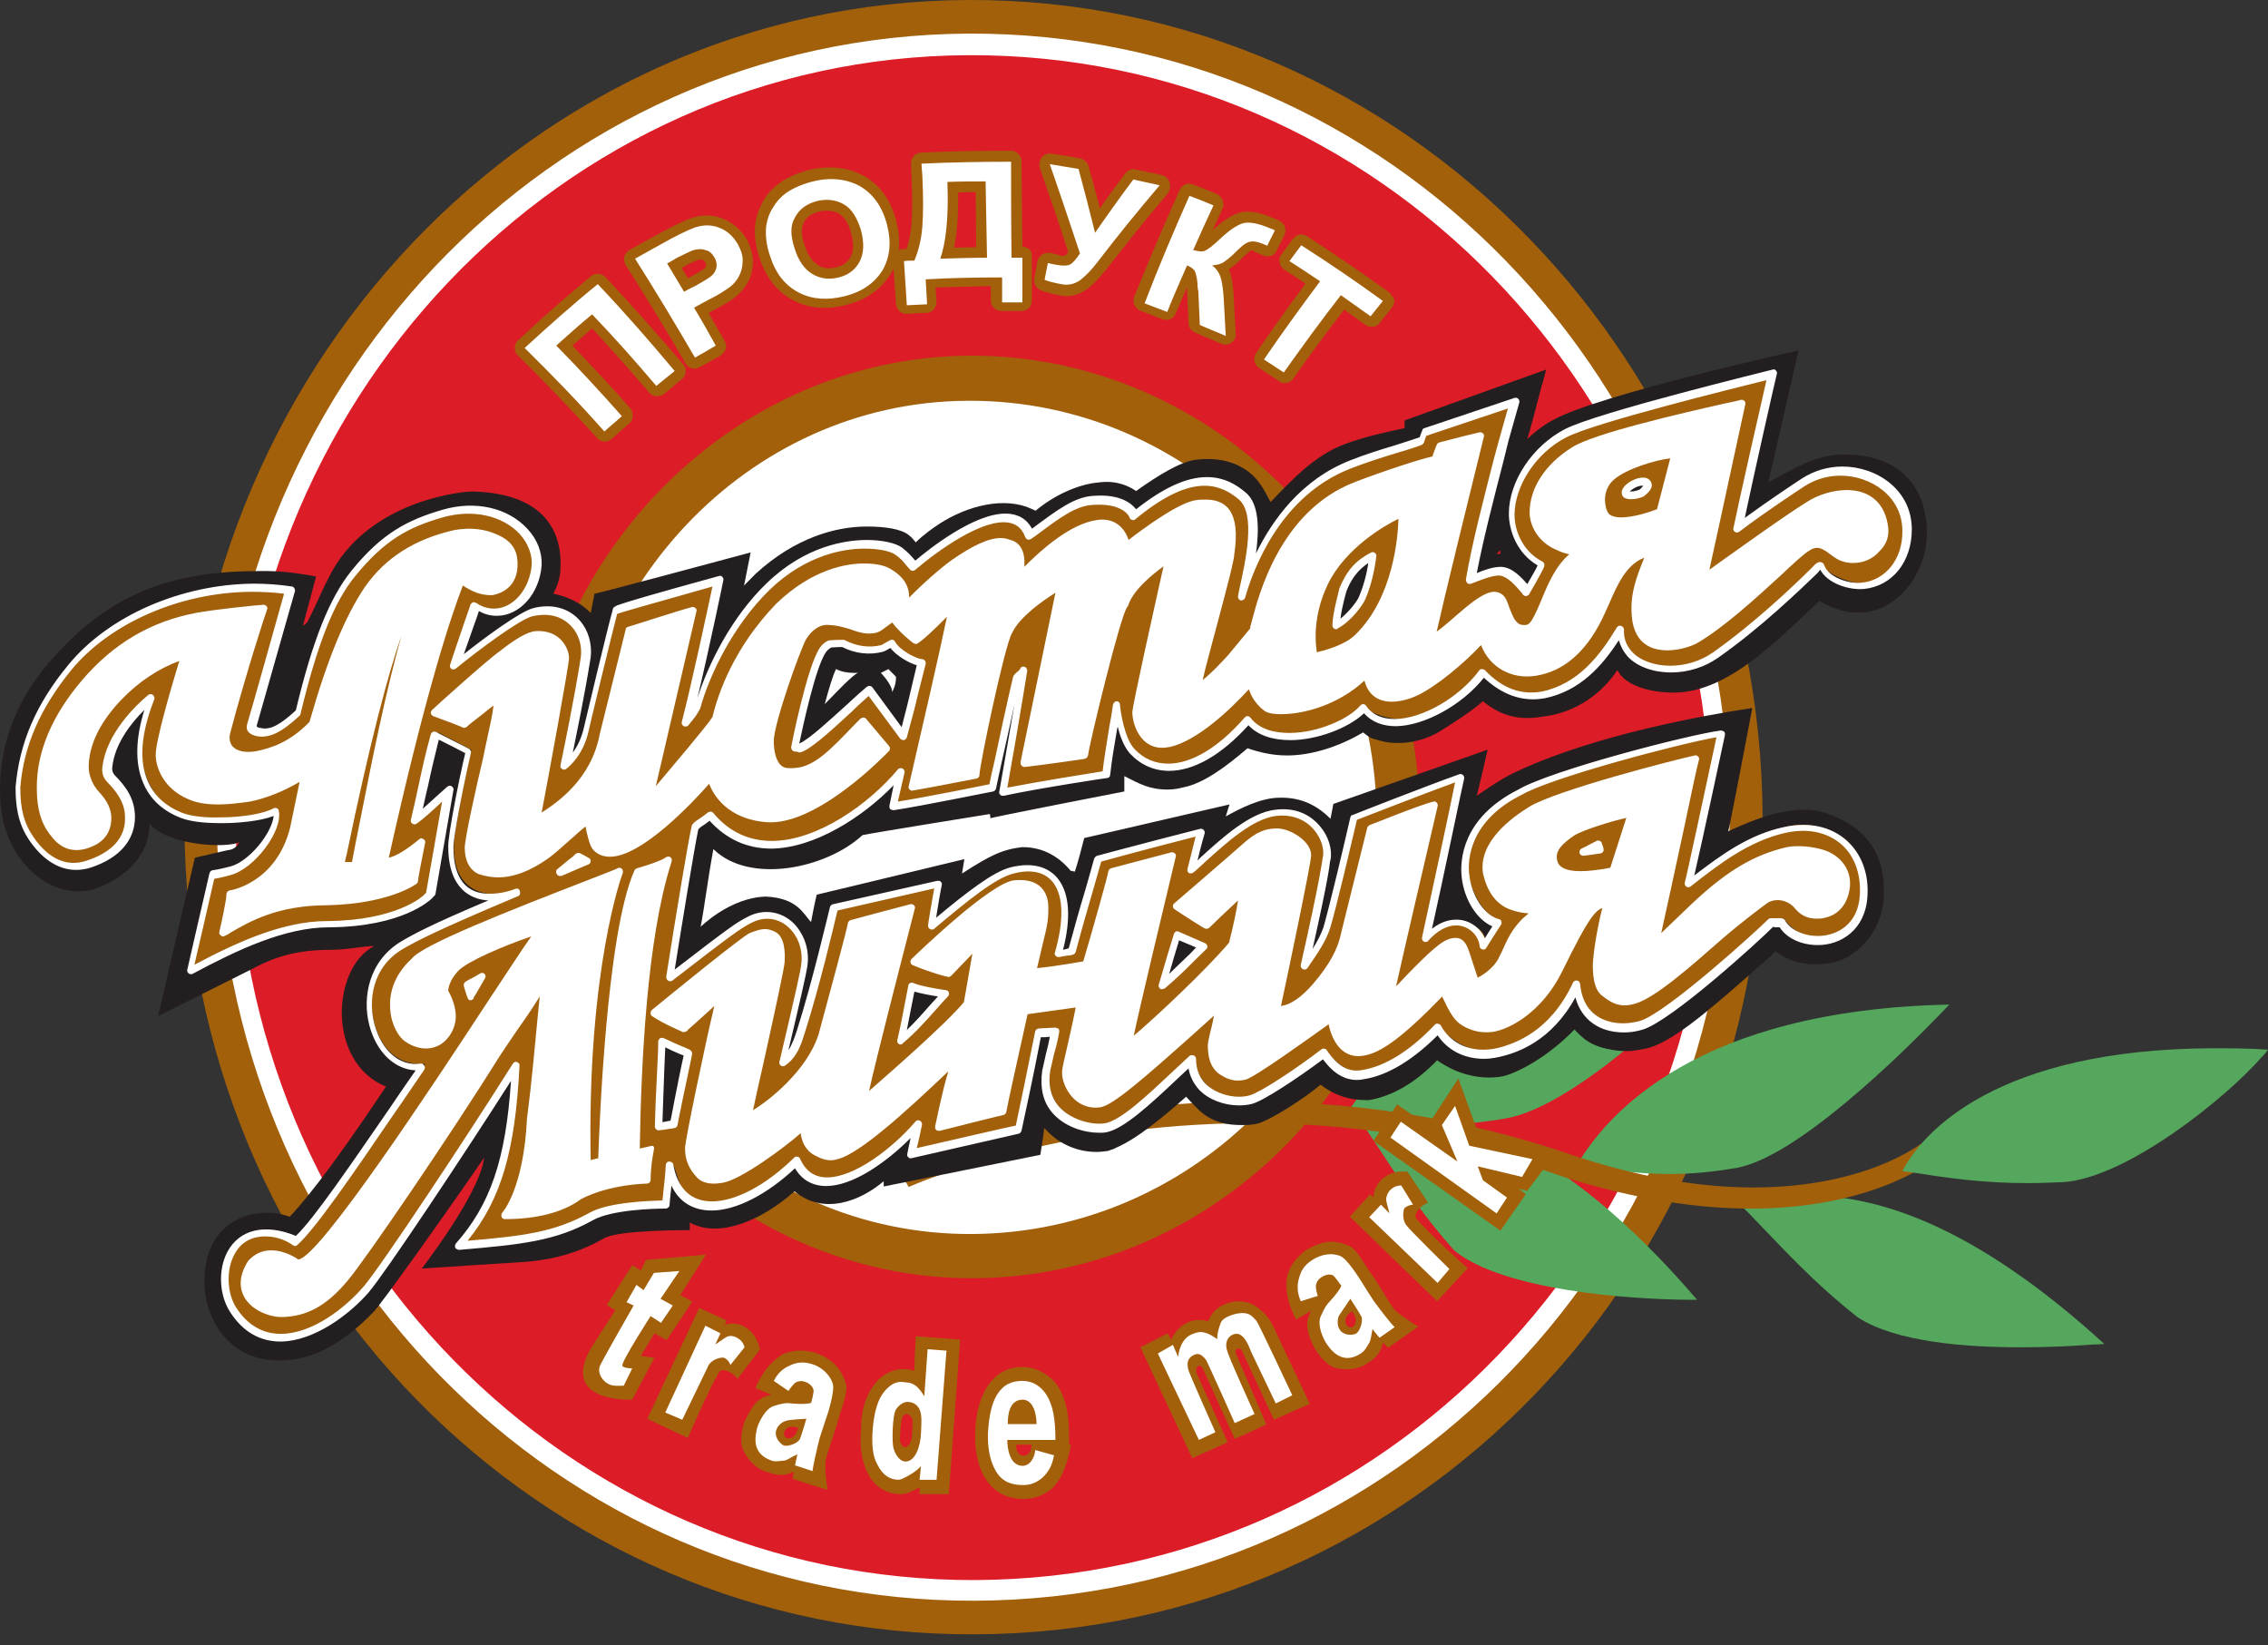 <?xml version="1.0" encoding="UTF-8"?> <svg xmlns="http://www.w3.org/2000/svg" width="193" height="140" viewBox="0 0 193 140" fill="none"><rect x="0" y="0" width="193" height="140" fill="#333333" stroke="none"/><g clip-path="url(#clip0_2_563)"><path d="M149.997 69.548C150.157 108.099 120.326 138.892 83.027 139.055C45.969 139.259 15.857 108.753 15.696 70.202C15.495 31.609 45.367 0.164 82.345 0.001C119.685 -0.163 149.796 30.997 149.997 69.548Z" fill="#A2600B"></path><path d="M147.188 69.548C147.348 106.343 118.882 136.032 82.989 136.196C47.376 136.359 18.628 106.956 18.468 70.161C18.307 33.08 46.774 3.063 82.386 2.859C118.281 2.696 147.027 32.467 147.188 69.548Z" fill="white"></path><path d="M145.581 69.588C145.742 105.281 117.918 134.276 82.988 134.439C48.338 134.562 20.233 105.853 20.073 70.16C19.912 34.141 47.736 4.86 82.385 4.696C117.316 4.533 145.42 33.528 145.581 69.588Z" fill="#DC1C26"></path><path d="M48.98 69.875C48.9 50.476 64.077 34.672 82.505 34.59C101.255 34.509 116.593 50.191 116.673 69.589C116.753 88.619 101.576 104.465 82.826 104.546C64.398 104.587 49.061 88.905 48.98 69.875ZM44.845 69.875C44.925 91.192 62.19 108.875 82.867 108.753C103.825 108.671 120.928 90.825 120.808 69.507C120.728 47.822 103.464 30.18 82.505 30.262C61.828 30.384 44.765 48.23 44.845 69.875Z" fill="#A2600B"></path><path d="M117.156 69.711C117.236 89.068 101.738 104.913 82.667 104.995C63.917 105.077 48.58 89.395 48.5 70.038C48.419 50.313 63.596 34.182 82.346 34.1C101.417 33.977 117.075 49.986 117.156 69.711Z" fill="white"></path><path d="M153.977 101.729C151.487 101.729 149.6 102.22 148.235 102.628C148.355 102.791 148.516 102.914 148.676 103.077C148.676 103.118 148.716 103.118 148.716 103.118C151.688 106.181 154.177 108.999 158.112 112.102C161.364 114.185 167.146 114.634 172.083 114.634C174.452 114.634 176.621 114.512 178.227 114.389C178.308 114.389 178.388 114.389 178.468 114.389C178.669 114.389 178.869 114.349 179.07 114.349C167.708 103.976 159.477 101.729 153.977 101.729Z" fill="#54A75C"></path><path d="M118.401 94.704C117.236 94.704 116.232 94.827 115.469 94.949C115.59 95.112 115.71 95.276 115.831 95.439C115.831 95.48 115.871 95.48 115.871 95.521C118.24 98.951 120.167 102.382 123.78 106.425C127.997 109.814 138.676 110.549 143.614 110.59C143.694 110.59 143.734 110.59 143.816 110.59C144.016 110.59 144.257 110.59 144.417 110.59C132.653 96.869 123.7 94.663 118.401 94.704Z" fill="#54A75C"></path><path d="M134.22 99.072C134.42 99.113 134.621 99.154 134.821 99.195H134.862C137.07 99.562 139.439 99.889 142.129 99.889C143.856 99.889 145.742 99.726 147.83 99.358C152.889 98.419 161.642 89.884 165.255 86.127C165.335 86.045 165.375 86.004 165.456 85.922C165.617 85.759 165.738 85.596 165.898 85.473C144.337 85.922 136.749 94.825 134.22 99.072Z" fill="#54A75C"></path><path d="M114.508 94.911C114.709 94.951 114.91 94.951 115.11 94.992C115.11 94.992 115.151 94.992 115.191 94.992C117.56 95.36 119.888 95.687 122.538 95.687C124.224 95.687 126.071 95.523 128.16 95.156C133.579 94.216 142.412 86.13 145.985 81.924C146.026 81.883 146.066 81.802 146.106 81.761C146.266 81.597 146.388 81.434 146.508 81.271C124.626 81.761 116.717 91.317 114.508 94.911Z" fill="#54A75C"></path><path d="M148.996 102.747C144.058 102.747 138.678 101.848 132.977 100.011C124.585 96.989 115.673 95.478 106.599 95.478C90.218 95.478 78.373 100.46 77.37 100.909L76.486 99.398C77.57 98.908 89.214 93.803 106.358 93.803C115.833 93.803 125.188 95.396 134.181 98.54C139.482 100.297 144.54 101.154 149.198 101.154C158.231 101.154 162.969 97.805 163.45 97.438L164.897 98.336C164.254 98.867 159.235 102.747 148.996 102.747Z" fill="#A2600B"></path><path d="M106.357 93.888C115.832 93.888 125.187 95.481 134.18 98.626C139.48 100.382 144.539 101.239 149.197 101.239C154.175 101.239 157.829 100.218 159.996 99.361C162.004 98.544 163.168 97.768 163.489 97.523L164.774 98.34C163.851 99.075 158.833 102.669 148.995 102.669C144.058 102.669 138.677 101.77 133.016 99.932C124.584 96.91 115.711 95.399 106.597 95.399C90.537 95.399 78.774 100.218 77.409 100.79L76.606 99.442C78.091 98.789 89.614 93.888 106.357 93.888ZM106.357 93.725C88.811 93.725 76.806 99.156 76.365 99.361L77.328 100.994C77.328 100.994 89.373 95.563 106.557 95.563C114.467 95.563 123.501 96.706 132.935 100.096C139.24 102.097 144.579 102.832 148.995 102.832C159.435 102.832 164.614 98.748 165.056 98.299L163.449 97.319C163.449 97.319 158.793 101.035 149.197 101.035C145.101 101.035 140.122 100.341 134.22 98.421C124.143 94.909 114.627 93.725 106.357 93.725Z" fill="#A2600B"></path><path d="M188.262 89.19C169.954 89.271 163.611 96.296 161.885 99.644C162.085 99.685 162.286 99.685 162.486 99.726H162.526C165.659 100.216 168.669 100.665 172.565 100.665C173.487 100.665 174.491 100.624 175.535 100.584C180.915 100.257 189.387 93.478 192.479 89.925C192.519 89.884 192.559 89.843 192.599 89.802C192.759 89.639 192.88 89.475 193 89.312C191.354 89.19 189.749 89.19 188.262 89.19Z" fill="#54A75C"></path><path d="M95.677 67.341V66.034C96.962 66.688 97.805 67.178 99.371 67.178C100.013 67.178 100.415 67.056 100.776 66.974C102.382 66.647 104.269 65.299 106.156 63.666C107.12 63.993 108.244 64.278 109.529 64.278C111.456 64.278 113.784 63.625 115.993 62.318C116.475 62.686 116.635 62.808 116.836 62.849C117.799 63.135 118.161 63.217 119.005 63.217C120.771 63.217 122.096 62.482 122.376 62.318C123.621 61.542 125.066 60.644 126.19 59.664C127.435 60.685 128.64 61.093 129.964 61.093C130.367 61.093 130.808 61.052 131.289 60.971C134.141 60.644 136.349 58.969 137.634 57.009C138.276 58.357 140.524 58.969 142.612 58.929C147.19 58.806 151.365 54.355 154.818 51.129C160.037 54.232 163.971 49.495 163.971 45.411C163.971 41.082 161.322 38.673 156.985 38.673C155.339 38.673 153.974 39.04 150.481 41.041L153.051 29.811C153.051 29.811 135.907 33.609 132.173 35.733C131.531 36.059 130.607 36.713 129.964 37.366C130.166 36.754 130.768 34.467 131.169 32.915C131.169 32.833 131.209 32.751 131.249 32.67C131.451 31.935 131.571 31.445 131.571 31.445L119.526 35.773C119.526 35.773 119.526 36.1 119.526 36.427C117.959 36.754 115.993 37.203 114.467 37.774C111.857 38.755 110.01 40.756 108.123 42.716C107.882 42.307 107.601 41.654 107.16 41.082C106.357 39.939 104.59 38.755 101.74 39.122C100.455 39.285 98.568 40.429 96.681 41.777C95.958 41.287 95.115 41.001 94.191 41.001C93.87 41.001 93.509 41.041 93.188 41.082C91.622 41.287 89.695 42.144 88.129 43.451C88.129 43.451 87.486 43.165 87.366 43.124C84.917 42.267 81.785 43.247 79.537 44.84C79.537 44.84 78.573 45.493 77.931 46.146C77.65 45.82 77.65 45.779 77.288 45.493C76.646 45.003 75.321 44.799 73.755 44.799C71.145 44.799 67.652 45.738 64.28 48.842C63.959 49.168 63.637 49.495 63.316 49.822C63.718 47.821 63.878 47.004 63.878 47.004C50.227 50.679 50.589 50.516 50.589 50.516L50.268 52.15C49.625 51.496 48.661 50.843 47.096 50.516C47.417 49.862 47.698 49.168 47.698 48.229C47.818 44.921 46.012 41.94 40.15 41.818C39.427 41.818 32.2 42.471 28.627 47.984C27.784 49.291 27.061 51.169 26.178 52.885C26.057 53.089 25.857 53.17 25.776 53.252L26.9 49.046C24.371 48.597 23.287 48.556 21.601 48.597C13.972 48.637 9.074 50.965 4.778 55.702C1.486 59.174 0 63.176 0 67.137C0 69.097 0.321 70.731 1.285 72.405C2.61 74.57 4.577 75.836 6.665 75.836C7.107 75.836 7.548 75.795 7.99 75.672C10.84 74.651 12.727 72.691 12.727 70.078C14.253 71.915 19.111 72.201 20.356 71.67C20.035 72.324 19.433 72.324 19.433 72.324L16.582 72.977L13.45 86.454C13.852 86.249 21.36 82.492 21.36 82.492C22.604 81.839 24.532 80.818 28.024 80.818C29.631 80.818 30.875 80.491 31.839 80.491C28.225 82.37 27.784 90.374 32.843 92.457C27.784 100.053 25.575 102.544 24.652 103.524C21.801 102.462 17.023 103.728 17.425 109.65C17.626 112.508 19.794 116.429 25.053 115.653C27.262 115.326 29.51 113.979 31.718 111.692C32.28 111.243 39.146 101.523 41.194 98.501C40.913 101.074 37.259 106.138 35.894 107.935C36.336 107.894 42.197 107.526 44.727 107.363C46.293 107.24 48.782 106.873 51.392 105.362C52.636 104.627 58.699 104.668 58.699 104.668C58.699 104.668 58.699 104.341 58.699 104.014C61.108 105.362 64.722 103.932 67.612 101.36C70.102 103.442 73.233 102.176 75.201 100.502C75.201 100.829 75.201 100.951 75.201 100.951C75.642 100.87 88.53 98.256 88.53 98.256C88.53 98.256 88.851 96.296 88.851 95.969C89.052 96.173 89.173 96.296 89.173 96.296C90.216 97.358 91.702 98.011 93.308 98.011C93.629 98.011 93.951 97.97 94.272 97.929C94.472 97.847 94.633 97.807 94.754 97.766C95.235 97.48 96.48 97.276 100.937 93.314C100.937 93.314 101.86 94.335 102.221 94.621C103.305 95.52 104.43 95.724 105.674 95.724C106.076 95.724 106.517 95.724 106.999 95.602C108.003 95.356 110.813 93.6 112.379 92.293C113.664 93.274 114.949 93.6 116.193 93.6H116.515C118.402 93.274 120.37 92.212 122.296 90.211C122.617 90.456 122.537 90.374 122.859 90.578C124.063 91.313 125.428 91.681 126.713 91.681C127.154 91.681 127.555 91.64 127.958 91.558C129.242 91.232 131.772 89.884 133.98 87.597L134.301 87.924C134.502 88.128 134.943 88.496 135.023 88.537C136.389 89.476 138.476 89.435 138.476 89.435C138.959 89.435 139.48 89.312 140.003 89.231C142.09 88.822 145.102 86.249 148.876 82.942C149.517 82.288 150.481 81.635 151.084 80.941C152.048 81.676 153.171 82.043 154.496 82.043C154.938 82.043 155.379 82.002 155.862 81.921C157.748 81.594 159.997 79.593 160.278 76.652C160.318 76.326 160.318 75.999 160.318 75.672C160.318 72.855 158.953 70.853 156.744 69.751C155.66 69.22 154.697 68.893 153.613 68.893C152.97 68.893 152.329 68.975 151.646 69.097C149.759 69.424 147.068 70.731 147.068 70.731C147.23 70.2 149.116 60.236 149.116 60.236C138.276 61.91 131.651 64.319 128.439 65.953C127.275 66.565 125.669 67.709 125.669 67.709C125.749 67.464 126.593 63.788 126.593 63.788L113.463 68.403L113.222 69.669C111.938 68.362 110.492 67.831 108.886 67.872C107.32 67.872 105.554 68.771 104.309 69.465C104.389 69.179 104.63 68.444 104.63 68.444C92.987 71.139 92.304 71.303 92.264 71.303C91.662 73.671 91.461 74.161 91.461 74.161L91.1 74.08C90.698 73.59 89.333 72.038 86.964 72.079C85.278 72.283 84.274 72.773 81.865 74.325C81.865 74.284 82.066 73.1 82.066 73.1C72.27 75.468 69.499 76.122 69.499 76.122C69.499 76.122 69.299 76.938 69.017 78.449C68.375 77.796 67.893 76.407 65.163 76.285C62.112 76.367 59.622 78.858 59.622 78.858C59.944 77.224 60.185 75.101 60.706 72.242C63.758 75.264 70.302 73.916 73.394 71.058C74.317 70.853 84.234 69.261 84.234 69.261C84.274 69.506 84.274 69.383 84.274 69.628C83.913 69.628 95.677 67.341 95.677 67.341ZM76.244 57.581C76.244 57.908 76.244 58.234 75.923 58.888C75.923 58.234 74.96 57.254 74.96 57.254L75.602 56.928C75.923 57.254 76.244 57.581 76.244 57.581ZM71.145 56.928C71.788 57.254 72.43 57.254 73.032 57.254C72.711 57.254 70.824 59.255 70.824 59.255C70.503 59.582 70.503 59.582 70.182 59.909C70.543 58.602 70.824 57.581 71.145 56.928ZM127.677 47.127H127.355L127.677 46.8V47.127Z" fill="#231F20"></path><path d="M77.648 83.883C78.572 84.046 80.539 84.536 80.539 84.536C79.576 85.516 78.331 86.987 76.725 88.498C77.046 87.15 77.367 85.516 77.648 83.883ZM100.213 79.513C101.176 79.84 102.1 80.493 102.1 80.493H102.421C101.457 81.473 100.213 82.821 98.928 83.801C99.289 82.495 99.57 80.82 100.213 79.513ZM56.369 88.579C57.011 88.906 57.333 89.233 57.654 89.233C57.654 89.233 58.296 89.559 58.617 89.559C57.975 91.846 57.694 94.174 57.373 95.481C56.811 95.685 56.73 95.726 56.088 95.808C56.088 93.194 56.409 90.866 56.369 88.579ZM39.827 83.76C40.148 83.76 40.47 83.434 41.112 83.107C40.791 83.76 40.47 84.087 40.148 84.74C40.148 84.414 39.827 84.087 39.827 84.087V83.76ZM47.737 74.163C48.379 73.51 48.74 73.183 49.303 72.857C49.584 73.02 49.262 73.388 49.784 73.347C48.901 73.796 48.379 73.837 47.737 74.163ZM67.731 62.933C67.731 61.626 69.578 56.44 69.859 55.419C70.18 55.092 70.542 54.684 70.542 54.684C70.542 54.684 71.184 54.684 71.827 54.684C73.111 55.337 74.356 55.01 75.32 55.01L75.922 54.684C76.564 55.337 77.207 55.664 77.207 55.664C77.207 55.664 78.17 56.317 78.491 56.317C77.849 58.277 77.568 60.605 76.926 62.565L74.035 58.645C72.148 60.278 68.976 63.26 68.012 63.586H67.691C67.731 63.586 67.731 63.26 67.731 62.933ZM138.475 41.901C138.797 41.575 139.439 41.248 140.041 41.248C140.041 41.575 139.72 41.901 139.72 41.901C139.399 42.228 138.797 42.228 138.114 42.228L138.475 41.901ZM116.835 47.455C116.794 50.314 114.707 52.519 114.707 52.519C114.385 52.846 113.984 53.377 113.663 53.377C114.305 50.273 114.265 48.885 116.835 47.455ZM133.015 36.837C130.486 38.471 128.638 40.962 128.678 43.576C128.678 44.882 129.161 46.924 131.047 47.864C131.047 48.19 129.963 50.151 129.963 50.151C129.321 49.497 128.518 48.599 127.394 48.517C126.792 48.476 125.828 48.885 125.185 49.211C125.788 45.577 128.92 34.101 128.92 34.101C123.78 35.857 121.291 36.674 121.291 36.674C121.211 36.878 121.211 36.878 121.01 37.409C119.404 38.062 116.835 38.552 114.988 39.41C109.487 41.983 106.757 47.333 105.833 50.6C106.155 48.966 106.757 46.312 106.757 45.658C106.757 44.025 106.436 43.045 105.793 42.024C102.581 39.247 98.807 42.065 96.559 43.698C96.559 43.698 94.632 42.391 93.066 42.391C91.46 42.718 89.894 43.698 87.686 45.373C87.686 45.046 86.12 44.025 86.12 44.025C83.189 43.331 78.772 47.374 77.849 48.027C77.528 47.7 77.207 47.374 76.564 46.72C75.279 46.067 70.18 45.413 65.443 49.742C62.592 52.723 60.384 56.644 59.461 59.952C59.461 60.278 59.139 60.605 58.497 61.258C59.179 58.114 61.066 49.252 61.066 49.252C54.723 51.049 52.314 51.825 52.314 51.825C52.234 52.56 49.945 61.994 49.945 61.994C49.624 63.3 48.861 64.036 48.219 65.056C49.142 59.258 49.784 56.399 49.784 55.705C49.784 55.051 49.584 53.581 48.941 52.928C48.299 52.274 46.091 50.967 42.919 53.377C42.557 53.663 40.349 55.133 38.783 56.44C39.426 54.479 40.108 52.478 40.429 51.457C43.441 53.173 45.769 50.151 45.769 47.864C45.769 45.25 44.163 44.27 42.879 43.616C41.273 43.29 38.703 43.331 38.703 43.331C35.531 43.984 32.078 45.985 30.191 48.599C28.304 51.212 26.738 55.174 25.494 60.442C23.647 63.014 21.479 61.749 21.479 61.749C21.8 61.095 24.731 50.069 24.731 50.069C21.961 49.742 20.314 49.824 16.982 50.355C12.525 51.049 8.912 53.254 6.061 56.562C3.211 59.87 1.966 63.137 1.645 66.772C1.645 68.405 1.846 69.998 2.849 71.305C4.134 73.265 5.82 74 7.748 73.306C9.956 72.652 10.919 71.305 11.241 69.344C11.241 68.038 10.598 67.058 9.635 66.077C9.313 65.751 9.313 65.097 9.313 65.097C9.313 63.464 11.241 60.156 13.088 59.176C12.445 61.177 11.963 63.341 11.963 64.036C11.963 64.362 12.445 68.038 15.015 69.018C16.621 69.998 18.949 69.671 21.519 69.467C22.161 69.426 22.884 69.099 23.647 68.977C23.647 69.304 23.286 70.529 23.286 70.529C21.358 74.572 18.267 74.245 18.267 74.245C17.946 75.429 16.38 82.454 16.38 82.454C19.993 80.738 19.793 80.82 20.836 80.289C22.242 79.554 24.209 78.411 28.144 78.451C33.885 78.533 36.414 76.45 36.736 76.124C37.057 75.797 38.342 67.18 38.342 67.18C38.342 67.18 36.535 68.936 35.732 69.549C36.374 66.935 36.655 64.607 37.298 62.32C37.94 62.647 40.108 63.791 40.108 63.791C39.466 66.404 38.663 70.856 38.623 71.836C38.502 76.695 42.477 76.083 43.079 76.083C37.057 78.819 33.684 80.453 32.962 81.351C31.837 82.78 31.597 83.638 31.597 85.271C31.597 85.598 31.757 90.744 36.174 90.54C32.078 96.461 27.341 103.73 25.454 105.364C23.848 104.384 21.278 104.343 20.033 106.017C19.271 106.834 18.748 109.284 20.073 111.326C21.037 112.96 23.286 113.981 24.892 113.654C26.779 113.327 28.947 112.265 30.753 110.183C32.64 107.977 40.068 96.665 44.163 90.499C44.163 91.805 43.16 99.851 41.875 102.056C40.59 104.302 39.345 105.936 39.345 105.936C44.766 105.241 44.525 105.282 44.525 105.282C46.131 104.955 48.66 104.588 50.547 103.281C52.434 102.301 55.325 102.26 55.325 102.26H56.931C57.252 100.627 57.252 99.32 57.252 98.993C57.573 99.647 57.734 100.872 58.376 101.525C59.019 102.178 61.548 104.343 68.052 98.626C68.052 98.952 69.097 100.096 69.418 100.136C73.593 100.708 76.002 97.605 78.21 95.603C78.21 95.93 77.729 98.013 77.729 98.013C80.579 97.359 86.843 95.889 86.843 95.889C87.124 94.583 88.047 90.948 88.649 87.681C89.292 87.681 89.292 87.681 89.894 87.681C89.492 89.641 89.332 90.621 89.292 91.275C88.93 95.277 93.226 96.134 94.873 95.563C96.519 94.991 99.128 92.214 101.658 89.927C101.738 91.193 102.26 91.969 102.943 92.541C104.99 94.256 107.439 93.725 112.739 89.396C113.703 90.376 114.707 91.479 116.272 91.152C118.16 90.825 120.086 89.478 122.295 87.191C126.792 92.377 132.534 87.517 134.34 83.515C134.34 87.354 137.873 87.558 139.439 87.109C141.366 86.578 144.176 84.128 147.991 80.82C149.235 79.84 150.52 78.492 151.163 78.165C151.484 78.165 151.484 78.165 151.805 78.165C153.933 81.188 158.59 79.799 158.791 75.838C158.791 73.551 157.827 71.591 156.222 70.937C154.937 70.284 153.692 69.957 152.087 70.325C148.914 70.978 146.385 72.979 143.856 74.939C144.176 74.613 146.586 62.157 146.586 62.157C144.056 62.484 132.051 65.465 129.522 67.139C126.35 68.814 124.784 71.06 124.784 73.673C124.784 74 125.467 77.635 127.674 78.329C127.353 78.982 126.712 79.636 126.431 80.289C126.431 79.309 125.828 79.023 125.427 78.778C123.299 77.43 122.094 79.268 121.491 79.595C122.415 76.328 124.383 65.955 124.383 65.955C122.094 66.772 115.229 69.426 115.229 69.426C113.502 77.063 113.06 78.696 113.06 78.696C112.739 79.677 112.097 80.657 111.173 82.004C113.06 73.796 113.06 73.142 113.06 72.816C113.101 69.794 110.411 69.099 109.447 69.018C106.877 68.732 103.184 72.203 101.578 73.877C101.578 73.551 102.059 70.692 102.059 70.692C95.957 72.244 93.387 72.979 93.387 72.979C93.066 74.286 92.062 77.553 91.42 80.493C91.099 80.493 90.576 80.942 90.135 80.861C90.456 78.574 90.737 77.553 90.737 77.553V77.226C90.737 76.9 90.737 75.593 89.452 74.286C86.12 72.448 81.784 76.532 79.294 78.615C79.294 78.288 79.897 74.98 79.897 74.98L70.983 76.981C70.662 78.288 69.418 83.556 68.173 87.517C67.852 88.498 67.531 89.478 66.607 90.131C68.173 83.556 68.494 82.249 68.494 81.923C68.494 80.289 67.852 78.656 66.567 78.002C64.76 77.022 62.753 78.37 57.051 82.984C57.333 79.35 58.898 71.468 59.22 70.161C59.541 69.835 60.183 69.508 60.504 69.181C61.468 70.161 62.672 71.713 65.242 71.713C69.377 72.367 75.159 67.302 76.725 65.506C76.404 65.832 76.002 68.487 76.002 68.487C76.524 68.487 84.474 66.894 84.474 66.894C84.875 65.056 86.12 57.624 87.204 56.93C86.602 60.891 85.357 67.302 85.357 67.302C88.409 66.567 94.23 65.751 94.23 65.751C94.23 64.117 94.832 61.789 95.154 59.829C95.154 60.156 95.154 60.483 95.154 60.483C95.154 61.463 95.555 62.688 96.438 63.75C98.125 65.832 102.059 65.669 106.155 61.258C109.848 63.831 113.783 61.871 115.991 60.197C118.962 61.953 121.13 60.932 121.773 60.564C123.379 59.911 124.664 58.522 126.229 57.175C127.514 58.481 129.161 59.258 131.409 58.931C134.581 58.277 136.308 56.276 137.873 53.622C138.194 55.255 139.358 56.195 140.282 56.521C144.457 58.236 150.6 52.152 152.809 49.946C153.25 49.62 154.776 47.864 154.776 47.864C155.418 48.844 157.386 49.66 158.631 49.66C160.236 49.334 161.681 48.68 162.445 44.964C162.124 42.677 161.16 41.697 160.196 41.044C158.31 39.737 156.422 39.655 154.776 40.309C153.17 40.962 150.039 43.045 147.83 44.678C148.473 41.738 150.841 31.569 150.841 31.569C150.841 31.569 134.3 35.857 133.015 36.837Z" fill="#A2600B"></path><path d="M23.89 114.144C22.124 114.144 20.678 113.327 19.595 111.652C18.631 110.182 18.551 108.018 19.354 106.507C20.357 104.628 22.525 104.057 25.175 105.159C26.701 103.73 29.913 98.993 33.045 94.46C33.808 93.316 34.611 92.173 35.373 91.07C33.567 90.988 32.041 89.518 31.439 87.272C30.796 84.863 31.398 81.718 34.169 80.085C35.213 79.472 36.618 78.696 41.556 76.613C40.151 76.532 38.144 75.715 38.144 71.999C38.144 70.978 38.987 66.649 39.589 64.076C39.107 63.831 38.023 63.259 37.341 62.932C37.02 64.239 36.698 65.546 36.417 66.894C36.257 67.506 36.136 68.16 35.976 68.813C36.819 68.037 38.023 66.975 38.063 66.935C38.184 66.853 38.304 66.812 38.425 66.894C38.545 66.975 38.626 67.098 38.585 67.221L37.06 76.042C37.06 76.082 37.02 76.164 36.979 76.205L36.658 76.532C36.618 76.532 34.33 78.859 27.986 78.9C24.252 78.9 20.197 80.82 16.383 82.862C16.262 82.902 16.142 82.902 16.061 82.821C15.941 82.739 15.901 82.617 15.941 82.494C15.941 82.494 17.507 75.633 17.828 74.285C17.868 74.163 17.988 74.04 18.109 74.04C18.109 74.04 18.551 74 19.635 73.714C21.16 73.305 23.128 70.937 23.288 69.426C22.124 69.875 20.237 70.038 18.872 70.038C17.988 70.038 16.423 69.998 15.379 69.589C13.813 68.977 12.729 67.956 12.167 66.567C11.484 64.934 11.524 62.851 12.287 60.401C11.163 61.503 9.758 63.3 9.557 65.26C9.517 65.465 9.557 65.75 9.798 65.995C10.641 66.853 11.484 67.915 11.484 69.507C11.484 71.468 10.199 72.979 7.79 73.796C5.823 74.449 3.976 73.632 2.531 71.549C1.447 69.998 1.326 68.364 1.326 66.975C1.648 63.218 3.053 59.91 5.823 56.562C9.236 52.396 15.419 49.701 21.602 49.66C22.686 49.66 23.81 49.742 24.854 49.905C24.934 49.905 25.015 49.987 25.055 50.068C25.095 50.15 25.135 50.232 25.095 50.313C24.974 50.763 22.044 61.054 21.843 61.748C21.843 61.83 21.883 61.912 22.244 61.952C23.007 62.116 23.85 61.666 25.175 60.441C26.581 54.561 28.026 50.885 29.913 48.557C32.523 45.331 34.731 44.228 37.662 43.371C40.472 42.554 43.243 43.208 44.889 45.005C45.732 45.903 46.134 47.006 46.093 48.067C45.933 50.477 44.246 52.396 42.279 52.396C41.757 52.396 41.235 52.274 40.754 51.988C40.633 52.355 40.472 52.846 40.272 53.376C40.031 54.071 39.75 54.847 39.469 55.663C41.316 54.193 44.206 52.069 45.371 51.743C46.977 51.334 48.422 51.743 49.346 52.805C50.068 53.621 50.389 54.765 50.269 55.908C50.189 56.439 49.787 58.971 48.743 64.035C49.105 63.545 49.466 62.851 49.667 61.993C49.747 61.626 51.755 53.213 52.156 51.825C52.156 51.743 52.196 51.661 52.477 51.539V51.498C52.517 51.498 52.517 51.498 52.557 51.498C53.32 51.212 55.408 50.599 61.19 49.007C61.31 48.966 61.431 49.007 61.471 49.088C61.551 49.17 61.591 49.293 61.551 49.374C61.551 49.456 60.306 55.377 59.343 59.42C60.266 56.521 62.233 52.519 65.245 49.619C68.537 46.434 71.99 45.944 73.757 45.944C75.041 45.944 76.206 46.189 76.768 46.597C77.29 47.006 77.571 47.332 77.812 47.618C77.852 47.659 77.852 47.659 77.892 47.7C79.096 46.679 82.871 43.698 85.561 43.698C86.605 43.698 87.367 44.147 87.809 44.964H87.849C89.937 43.412 91.422 42.268 93.069 42.187C95.357 42.023 96.281 42.84 96.682 43.33C99.011 41.492 100.978 40.594 102.705 40.594C104.23 40.594 105.274 41.288 105.997 41.901C107.161 42.84 107.161 45.045 106.88 47.087C108.285 44.228 110.735 40.798 114.91 39.165C116.034 38.715 117.44 38.266 118.684 37.899C119.447 37.654 120.21 37.409 120.812 37.204C120.972 36.714 121.053 36.592 121.053 36.551C121.093 36.469 121.173 36.428 121.214 36.428L128.882 33.856C129.003 33.815 129.123 33.856 129.203 33.937C129.284 34.019 129.324 34.142 129.284 34.264L128.36 37.531L127.959 39.165C127.155 42.268 126.233 45.821 125.67 48.762C126.313 48.476 127.115 48.231 127.678 48.231H127.758C128.642 48.272 129.364 49.007 129.967 49.701C130.288 49.129 130.689 48.476 130.849 48.108C129.043 47.046 128.4 45.086 128.4 43.698C128.4 40.962 130.408 37.94 133.178 36.51C135.949 35.081 150.242 31.61 150.844 31.446C150.965 31.405 151.085 31.446 151.125 31.528C151.205 31.61 151.246 31.732 151.205 31.814C151.165 31.895 149.239 40.431 148.475 44.065C150.724 42.432 152.891 41.002 153.334 40.717C154.338 40.063 155.542 39.696 156.787 39.696C159.677 39.696 162.689 41.656 162.689 45.045C162.689 47.782 161.042 49.864 158.633 50.109C157.308 50.232 155.502 49.619 154.899 48.476L154.658 48.762C153.213 50.15 149.84 53.417 146.227 55.949C145.063 56.766 143.657 57.215 142.212 57.215C140.687 57.215 139.321 56.725 138.518 55.867C138.156 55.459 137.916 55.01 137.755 54.479C136.35 56.643 134.463 58.808 131.412 59.42C131.091 59.461 130.769 59.502 130.488 59.502C128.963 59.502 127.598 58.89 126.273 57.664C124.425 59.992 121.214 61.748 118.805 61.789C117.64 61.789 116.717 61.421 116.074 60.687C114.75 61.952 112.059 62.973 109.811 62.973C108.285 62.973 107.041 62.565 106.238 61.707C103.989 64.198 101.62 65.587 99.493 65.587C98.208 65.587 97.084 65.097 96.16 64.117C95.678 63.586 95.317 62.687 95.116 61.83C95.116 61.871 95.116 61.912 95.076 61.952C94.835 63.341 94.594 64.77 94.474 65.914C94.474 66.077 94.353 66.2 94.193 66.2C94.112 66.2 88.451 67.057 85.4 67.711C85.279 67.711 85.199 67.711 85.119 67.629C85.039 67.547 84.999 67.425 85.039 67.343C85.039 67.302 85.721 63.504 86.323 59.951C85.962 61.626 85.561 63.422 85.239 64.852C85.039 65.832 84.838 66.649 84.758 67.098C84.717 67.221 84.637 67.302 84.517 67.343C84.436 67.343 78.494 68.568 76.045 68.936C75.965 68.936 75.844 68.895 75.764 68.854C75.684 68.772 75.684 68.65 75.684 68.568C75.684 68.527 75.885 67.629 76.045 66.812C73.395 69.548 69.3 72.162 65.646 72.203C63.599 72.203 61.832 71.427 60.387 69.834C60.226 69.957 60.106 70.038 59.945 70.161C59.744 70.283 59.544 70.406 59.423 70.569C59.102 72.04 57.978 78.982 57.416 82.494C62.233 78.778 62.595 78.574 63.398 78.124L63.559 78.043C65.004 77.226 66.73 77.553 67.774 78.819C68.537 79.758 68.898 80.983 68.698 82.249C68.617 82.821 68.055 85.312 67.092 89.355C67.413 88.865 67.614 88.293 67.814 87.68C69.139 83.515 70.464 77.798 70.625 77.185C70.665 77.062 70.745 76.981 70.866 76.94L79.779 74.939C79.9 74.939 79.98 74.939 80.06 75.021C80.14 75.102 80.18 75.225 80.14 75.306C79.94 76.287 79.779 77.389 79.659 78.084C82.268 75.919 84.517 74.163 86.002 73.796C87.809 73.346 89.254 73.714 90.098 74.857C91.021 76.123 91.141 78.165 90.459 80.82C90.499 80.82 90.579 80.779 90.62 80.779C90.74 80.738 90.86 80.738 90.941 80.697C91.422 78.941 91.904 77.185 92.346 75.756C92.667 74.612 92.948 73.673 93.109 73.06C93.149 72.979 93.229 72.856 93.35 72.815C93.39 72.815 96.642 71.917 102.102 70.528C102.223 70.487 102.343 70.528 102.424 70.61C102.504 70.692 102.544 70.814 102.504 70.937C102.504 70.937 102.263 71.713 101.902 73.224C101.982 73.142 102.062 73.06 102.142 72.979C104.029 71.263 106.358 69.14 108.526 68.895C110.132 68.691 111.457 69.222 112.381 70.365C113.063 71.182 113.384 72.284 113.224 73.142C113.224 73.183 113.224 73.224 113.184 73.265C113.144 73.714 112.983 74.98 111.698 80.738C112.14 80.044 112.421 79.472 112.622 78.9C112.622 78.9 113.184 77.022 114.91 69.548C114.95 69.426 114.99 69.344 115.111 69.344C115.191 69.303 121.214 66.935 124.185 65.873C124.305 65.832 124.425 65.873 124.506 65.954C124.586 66.036 124.626 66.159 124.586 66.281C124.546 66.363 122.74 75.102 121.856 79.023C122.699 78.369 123.422 78.247 123.944 78.247C125.068 78.247 125.991 78.982 126.353 79.84C126.554 79.513 126.754 79.186 126.995 78.819C125.67 78.247 124.586 76.532 124.385 74.612C124.225 73.183 124.425 69.589 129.203 67.18C131.973 65.546 143.818 62.483 146.428 62.157C146.508 62.157 146.628 62.197 146.708 62.238C146.79 62.32 146.79 62.443 146.79 62.524C146.708 62.932 144.862 71.549 144.179 74.49C146.468 72.734 148.877 70.978 151.848 70.365C154.136 69.875 156.144 70.406 157.469 71.835C158.513 72.938 159.034 74.531 158.914 76.246C158.753 79.105 156.665 80.411 154.699 80.411C153.293 80.411 152.049 79.84 151.446 78.9C151.366 78.9 151.286 78.9 151.205 78.9C151.085 78.9 151.005 78.9 150.884 78.859C149.76 80.003 142.292 86.823 139.803 87.599C139.281 87.762 138.719 87.844 138.198 87.844C136.109 87.844 134.583 86.782 134.061 84.863C132.014 88.62 129.083 89.518 128.079 89.804C127.477 89.968 126.875 90.09 126.313 90.09C124.626 90.09 123.221 89.396 122.337 88.089C120.25 90.172 118.122 91.478 116.155 91.805C115.954 91.846 115.713 91.887 115.472 91.887C114.107 91.887 113.184 90.948 112.581 90.131C110.614 91.601 107.523 93.684 106.519 93.929C106.198 94.01 105.836 94.051 105.435 94.051C104.15 94.051 102.865 93.561 102.062 92.744C101.58 92.213 101.259 91.601 101.139 90.907C100.818 91.193 100.496 91.519 100.135 91.846C97.927 93.929 95.638 96.052 94.153 96.338C93.952 96.379 93.751 96.379 93.51 96.379C92.346 96.379 90.62 95.93 89.535 94.664C88.732 93.725 88.492 92.499 88.692 91.07C88.773 90.703 88.893 90.212 89.013 89.641C89.134 89.192 89.254 88.701 89.335 88.211C89.174 88.211 89.054 88.252 88.933 88.252C88.813 88.252 88.692 88.252 88.572 88.252C87.93 91.601 87.207 94.909 86.926 96.216C86.885 96.338 86.805 96.42 86.685 96.461C86.685 96.461 80.421 97.89 77.571 98.543C77.45 98.584 77.37 98.543 77.29 98.462C77.209 98.38 77.169 98.299 77.209 98.176C77.209 98.176 77.33 97.522 77.49 96.828C75.363 98.952 72.552 100.912 70.304 100.912C69.139 100.912 68.216 100.381 67.654 99.401C65.245 101.647 62.635 102.995 60.547 102.995C58.981 102.995 57.777 102.26 57.135 100.871C57.094 101.361 57.014 101.933 56.974 102.546C56.974 102.709 56.773 102.831 56.653 102.831H56.532C55.81 102.831 52.076 102.913 50.47 103.812C47.258 105.608 44.327 105.894 39.067 106.344C38.947 106.344 38.826 106.262 38.746 106.18C38.706 106.058 38.706 105.935 38.786 105.813C41.717 102.505 43.042 98.666 43.484 91.969C39.469 98.258 32.764 108.345 31.358 109.978C29.753 111.816 26.781 114.103 23.89 114.144ZM22.566 105.2C21.04 105.2 20.277 106.058 19.916 106.793C19.233 108.1 19.314 110.06 20.116 111.285C21.08 112.755 22.365 113.49 23.89 113.49C26.54 113.49 29.351 111.326 30.957 109.447C32.402 107.773 39.79 96.624 43.644 90.498C43.724 90.376 43.885 90.294 44.006 90.376C44.126 90.417 44.246 90.539 44.206 90.703C43.845 97.931 42.641 102.056 39.79 105.568C44.608 105.159 47.177 104.833 50.148 103.199C51.795 102.26 55.328 102.178 56.372 102.137C56.532 100.749 56.653 99.483 56.653 99.156C56.653 98.993 56.773 98.829 56.934 98.829C57.094 98.829 57.255 98.911 57.295 99.074C57.657 101.157 58.821 102.219 60.587 102.219C62.595 102.219 65.205 100.83 67.573 98.503C67.654 98.421 67.774 98.38 67.855 98.421C67.975 98.421 68.055 98.503 68.095 98.625C68.577 99.646 69.3 100.177 70.384 100.177C72.713 100.177 75.925 97.727 77.892 95.44C77.972 95.317 78.133 95.276 78.293 95.358C78.414 95.44 78.494 95.562 78.454 95.726C78.374 96.093 78.173 97.114 78.013 97.686C80.703 97.073 85.44 95.971 86.444 95.766C86.765 94.296 87.448 90.948 88.09 87.762C88.13 87.64 88.21 87.558 88.331 87.517C88.451 87.517 88.652 87.476 88.973 87.476C89.174 87.476 89.455 87.436 89.776 87.436C89.857 87.436 89.977 87.476 90.057 87.517C90.138 87.599 90.138 87.68 90.138 87.803C90.017 88.497 89.857 89.151 89.696 89.681C89.576 90.253 89.455 90.703 89.375 91.07C89.174 92.295 89.415 93.316 90.057 94.092C91.101 95.317 93.028 95.766 94.072 95.562C95.397 95.317 97.686 93.153 99.733 91.233C100.255 90.743 100.737 90.294 101.219 89.845C101.299 89.763 101.46 89.763 101.58 89.804C101.701 89.845 101.781 89.968 101.781 90.09C101.781 90.907 102.022 91.601 102.544 92.173C103.226 92.867 104.351 93.316 105.435 93.316C105.756 93.316 106.077 93.275 106.358 93.194C107.241 92.949 110.293 90.948 112.461 89.273C112.541 89.232 112.622 89.192 112.702 89.232C112.782 89.232 112.862 89.273 112.903 89.355C113.866 90.784 114.83 91.274 115.994 91.029C117.921 90.703 120.05 89.355 122.097 87.19C122.177 87.109 122.257 87.068 122.377 87.109C122.459 87.109 122.579 87.19 122.619 87.272C123.341 88.579 124.666 89.314 126.233 89.314C126.754 89.314 127.277 89.232 127.838 89.069C128.842 88.742 131.893 87.844 133.861 83.597C133.941 83.474 134.062 83.392 134.182 83.433C134.342 83.433 134.423 83.556 134.463 83.719C134.744 86.741 137.112 87.068 138.116 87.068C138.599 87.068 139.12 86.986 139.563 86.864C141.85 86.169 149.64 79.064 150.482 78.206C150.522 78.165 150.604 78.124 150.724 78.124C150.884 78.124 151.045 78.124 151.205 78.124C151.446 78.124 151.768 78.084 151.888 78.288C152.33 79.105 153.454 79.635 154.699 79.635C156.264 79.635 158.152 78.696 158.272 76.082C158.352 74.531 157.911 73.101 156.987 72.121C155.823 70.896 154.016 70.406 151.969 70.855C148.837 71.549 146.307 73.51 143.858 75.429C143.738 75.511 143.577 75.511 143.497 75.429C143.377 75.347 143.337 75.225 143.377 75.061C143.537 74.531 145.143 67.016 146.066 62.728C142.814 63.3 132.014 66.159 129.484 67.629C125.068 69.834 124.868 73.142 125.028 74.408C125.229 76.246 126.313 77.879 127.558 78.206C127.678 78.247 127.758 78.288 127.758 78.41C127.798 78.533 127.798 78.614 127.718 78.696C127.317 79.309 127.035 79.758 126.754 80.207L126.473 80.656C126.393 80.779 126.273 80.82 126.151 80.779C126.031 80.738 125.911 80.656 125.911 80.493C125.831 79.635 125.028 78.737 123.904 78.737C123.141 78.737 122.297 79.186 121.535 80.044C121.455 80.166 121.294 80.166 121.173 80.125C121.053 80.044 120.972 79.921 121.012 79.758C121.615 76.981 123.381 68.813 123.824 66.567C121.012 67.588 116.355 69.426 115.472 69.753C113.746 77.144 113.224 78.9 113.184 78.982C112.862 80.003 112.22 80.983 111.256 82.371C111.176 82.494 111.016 82.535 110.855 82.453C110.735 82.371 110.654 82.249 110.694 82.086C112.3 74.98 112.461 73.55 112.541 73.101C112.541 73.019 112.541 72.979 112.581 72.897C112.702 72.203 112.421 71.345 111.859 70.651C111.096 69.712 109.931 69.262 108.566 69.426C106.599 69.671 104.351 71.713 102.544 73.346C102.183 73.673 101.861 74 101.54 74.245C101.42 74.326 101.299 74.326 101.179 74.285C101.058 74.204 101.018 74.081 101.058 73.918C101.38 72.611 101.62 71.713 101.741 71.182C97.284 72.325 94.434 73.101 93.711 73.305C93.55 73.918 93.269 74.816 92.988 75.837C92.547 77.349 92.025 79.145 91.543 80.983C91.503 81.106 91.422 81.187 91.302 81.228C91.141 81.269 90.981 81.31 90.78 81.31C90.539 81.35 90.338 81.391 90.098 81.432C89.977 81.432 89.897 81.391 89.817 81.31C89.736 81.228 89.736 81.106 89.776 81.024C90.539 78.369 90.499 76.287 89.656 75.143C88.973 74.204 87.769 73.918 86.243 74.326C84.717 74.694 82.308 76.654 79.498 79.023C79.418 79.105 79.257 79.105 79.177 79.064C79.056 79.023 78.976 78.9 78.976 78.778C78.976 78.492 79.337 76.573 79.498 75.592L71.267 77.471C70.946 78.859 69.742 83.923 68.497 87.844C68.176 88.865 67.855 89.927 66.811 90.662C66.69 90.743 66.57 90.743 66.449 90.662C66.329 90.58 66.289 90.457 66.329 90.335C67.814 84.046 68.136 82.494 68.176 82.126C68.336 81.065 68.055 79.962 67.373 79.186C66.489 78.124 65.124 77.879 63.92 78.533L63.759 78.614C62.956 79.064 62.595 79.268 57.215 83.433C57.094 83.515 56.974 83.515 56.853 83.433C56.733 83.352 56.693 83.229 56.693 83.107C57.536 77.757 58.58 71.468 58.861 70.283C58.861 70.243 58.901 70.161 58.941 70.12C59.102 69.916 59.383 69.752 59.624 69.589C59.865 69.426 60.066 69.262 60.226 69.14C60.266 69.099 60.387 69.058 60.467 69.058C60.547 69.058 60.628 69.099 60.708 69.181C62.033 70.773 63.719 71.549 65.686 71.549C69.541 71.549 73.957 68.405 76.406 65.465C76.487 65.342 76.647 65.342 76.808 65.383C76.928 65.465 77.009 65.628 76.969 65.75C76.848 66.24 76.567 67.547 76.406 68.201C78.735 67.833 83.192 66.935 84.195 66.73C84.276 66.281 84.436 65.587 84.637 64.729C85.079 62.647 85.681 59.829 86.203 57.624C86.243 57.46 86.364 57.338 86.605 57.133C86.685 57.052 86.805 56.97 86.805 56.929C86.845 56.766 87.006 56.684 87.166 56.725C87.327 56.766 87.448 56.97 87.407 57.133C86.885 60.401 86.002 65.465 85.721 67.016C88.451 66.486 92.788 65.791 93.831 65.628C93.952 64.525 94.193 63.178 94.394 61.871C94.514 61.217 94.635 60.564 94.715 59.951C94.755 59.788 94.875 59.665 95.036 59.665C95.197 59.665 95.317 59.829 95.317 59.992C95.317 60.36 95.678 62.81 96.522 63.708C97.325 64.566 98.288 64.974 99.412 64.974C101.42 64.974 103.708 63.586 105.916 61.054C105.997 60.972 106.077 60.931 106.157 60.931C106.238 60.931 106.358 60.972 106.398 61.054C107.241 62.157 108.647 62.361 109.731 62.361C112.18 62.361 114.83 61.136 115.753 60.033C115.834 59.951 115.914 59.91 115.994 59.91C116.074 59.91 116.195 59.951 116.235 60.033C116.757 60.809 117.6 61.176 118.684 61.176C121.013 61.176 124.185 59.339 125.871 57.052C125.911 56.97 125.991 56.929 126.111 56.929C126.193 56.929 126.313 56.97 126.353 57.011C127.838 58.563 129.364 59.135 131.171 58.849C134.342 58.195 136.19 55.704 137.595 53.376C137.675 53.254 137.795 53.213 137.956 53.254C138.076 53.295 138.198 53.417 138.198 53.581C138.156 54.316 138.398 54.928 138.88 55.459C139.563 56.194 140.767 56.643 142.132 56.643C143.457 56.643 144.742 56.235 145.786 55.5C149.319 53.009 152.691 49.783 154.096 48.394L154.458 48.027C154.538 47.945 154.699 47.822 154.859 47.822C154.979 47.822 155.18 47.863 155.26 48.149C155.622 49.088 157.268 49.701 158.432 49.578C160.48 49.374 161.926 47.536 161.886 45.168C161.886 42.228 159.196 40.471 156.625 40.471C155.502 40.471 154.418 40.798 153.494 41.411C153.013 41.737 150.482 43.371 147.993 45.25C147.873 45.331 147.752 45.331 147.632 45.25C147.512 45.168 147.472 45.045 147.512 44.923C148.033 42.391 149.84 34.427 150.322 32.345C147.712 32.998 135.747 35.938 133.298 37.204C130.729 38.511 128.882 41.329 128.882 43.82C128.882 45.086 129.524 46.883 131.251 47.782C131.412 47.863 131.452 48.027 131.412 48.19C131.291 48.557 130.247 50.354 130.127 50.559C130.087 50.64 129.967 50.681 129.886 50.722C129.766 50.722 129.686 50.681 129.605 50.599L129.524 50.477C128.963 49.824 128.28 49.007 127.558 48.966C126.915 48.966 125.951 49.374 125.309 49.619L125.189 49.66C125.068 49.701 124.948 49.701 124.868 49.619C124.786 49.538 124.746 49.415 124.746 49.293C125.269 46.189 126.273 42.391 127.115 39.083L127.558 37.449L128.32 34.754L121.375 37.082C121.334 37.164 121.254 37.368 121.173 37.654C121.133 37.735 121.053 37.817 120.972 37.858C120.331 38.103 119.527 38.348 118.684 38.593C117.48 38.961 116.074 39.41 114.95 39.859C109.008 42.146 106.679 48.312 105.957 50.844C105.916 51.008 105.756 51.09 105.595 51.09C105.435 51.049 105.314 50.885 105.354 50.722C105.395 50.518 105.435 50.232 105.515 49.905C105.957 47.863 106.92 43.698 105.395 42.472C104.752 41.942 103.829 41.329 102.504 41.329C100.858 41.329 98.93 42.268 96.602 44.188C96.522 44.269 96.401 44.269 96.321 44.228C96.2 44.188 96.12 44.106 96.12 44.024C96.12 43.984 95.598 42.758 92.948 42.963C91.503 43.044 90.057 44.147 88.09 45.617L87.729 45.862C87.648 45.903 87.528 45.944 87.448 45.903C87.327 45.862 87.287 45.781 87.247 45.699C86.926 44.841 86.323 44.433 85.4 44.433C83.312 44.433 80.06 46.638 77.892 48.476C77.772 48.598 77.571 48.598 77.45 48.476C77.33 48.353 77.25 48.231 77.129 48.108C76.928 47.863 76.688 47.536 76.206 47.21C75.844 46.924 74.881 46.679 73.556 46.679C71.87 46.679 68.617 47.169 65.486 50.191C62.394 53.213 60.387 57.379 59.584 60.278C59.263 60.891 59.182 60.972 58.58 61.707C58.5 61.83 58.339 61.83 58.178 61.789C58.058 61.707 57.978 61.585 58.018 61.421C58.821 58.359 60.226 51.784 60.628 49.905C54.565 51.62 52.959 52.069 52.517 52.233C52.116 53.744 50.068 62.197 50.068 62.279C49.627 64.198 48.502 65.179 48.181 65.424C48.061 65.505 47.94 65.505 47.82 65.424C47.699 65.342 47.659 65.219 47.699 65.097C48.904 59.298 49.346 56.439 49.426 55.908C49.546 54.969 49.265 53.989 48.663 53.336C48.261 52.886 47.539 52.315 46.334 52.315C46.013 52.315 45.652 52.355 45.29 52.437C44.206 52.723 40.834 55.214 38.786 56.889C38.666 56.97 38.505 56.97 38.425 56.929C38.304 56.848 38.264 56.684 38.304 56.562C38.666 55.418 39.107 54.193 39.428 53.213C39.669 52.478 39.91 51.865 40.031 51.457C40.071 51.375 40.151 51.294 40.231 51.253C40.312 51.212 40.432 51.253 40.513 51.294C40.994 51.62 41.516 51.784 42.038 51.784C43.684 51.784 45.09 50.109 45.25 48.027C45.29 47.169 44.929 46.23 44.246 45.454C42.761 43.861 40.231 43.289 37.662 44.024C34.811 44.841 32.764 45.903 30.234 49.007C28.387 51.253 26.982 54.887 25.577 60.727C25.577 60.809 25.537 60.85 25.497 60.891C23.971 62.32 22.927 62.81 21.923 62.647C21.642 62.606 21.281 62.483 21.08 62.197C21 62.075 20.959 61.871 21.04 61.585C21.241 60.972 23.65 52.396 24.172 50.518C23.248 50.395 22.325 50.354 21.361 50.354C15.339 50.395 9.356 53.009 6.064 57.011C3.414 60.278 2.009 63.463 1.728 67.016C1.728 68.854 2.049 70.079 2.852 71.223C4.137 73.101 5.703 73.796 7.389 73.224C8.875 72.734 10.681 71.713 10.641 69.589C10.641 68.527 10.2 67.629 9.115 66.526C8.674 66.077 8.674 65.546 8.714 65.26C9.035 62.443 11.524 60.033 12.608 59.135C12.729 59.053 12.889 59.012 13.01 59.135C13.13 59.216 13.171 59.38 13.13 59.502C12.006 62.361 11.806 64.689 12.568 66.445C13.09 67.67 14.054 68.568 15.459 69.14C16.142 69.426 17.346 69.589 18.711 69.548C20.638 69.548 22.485 69.222 23.288 68.772C23.369 68.731 23.489 68.731 23.569 68.772C23.65 68.813 23.73 68.895 23.73 69.017C24.051 70.733 21.642 73.918 19.635 74.449C18.912 74.653 18.47 74.735 18.229 74.776C17.908 76.164 16.945 80.411 16.543 82.086C20.237 80.125 24.131 78.369 27.825 78.369C33.808 78.329 36.016 76.205 36.016 76.205L36.257 75.96L36.417 75.061L37.622 68.201C36.939 68.854 35.895 69.793 35.454 70.079C35.333 70.161 35.213 70.161 35.092 70.079C34.972 69.998 34.932 69.875 34.972 69.712C35.213 68.731 35.413 67.792 35.614 66.853C35.935 65.342 36.257 63.913 36.658 62.483C36.698 62.402 36.739 62.32 36.819 62.279C36.899 62.238 37.02 62.238 37.1 62.279C37.742 62.606 39.91 63.708 39.91 63.708C40.031 63.79 40.111 63.913 40.071 64.076C39.428 66.853 38.585 71.182 38.585 72.08C38.585 74.735 39.669 76.082 41.717 76.042C42.6 76.042 43.443 75.797 43.845 75.633C44.006 75.552 44.206 75.633 44.246 75.837C44.287 76.001 44.246 76.205 44.086 76.246C37.1 79.186 35.494 80.044 34.289 80.738C31.639 82.29 31.318 85.189 31.88 87.19C32.483 89.396 34.008 90.743 35.775 90.498C35.895 90.457 36.016 90.539 36.096 90.662C36.176 90.784 36.176 90.907 36.096 91.029C35.213 92.295 34.33 93.643 33.406 94.95C30.034 99.891 26.821 104.587 25.296 105.935C25.215 106.017 25.095 106.058 24.974 105.976C24.172 105.404 23.328 105.2 22.566 105.2ZM56.05 96.175C55.97 96.175 55.89 96.134 55.85 96.093C55.769 96.052 55.729 95.93 55.729 95.848C55.769 94.092 55.85 92.499 55.93 90.907C55.97 90.131 56.01 89.396 56.01 88.62C56.01 88.497 56.091 88.415 56.171 88.334C56.251 88.293 56.372 88.293 56.492 88.334C56.934 88.538 57.616 88.865 58.138 89.069C58.379 89.151 58.58 89.273 58.7 89.314C58.821 89.396 58.901 89.518 58.901 89.681C58.58 91.193 58.299 92.622 58.018 93.888C57.897 94.582 57.737 95.195 57.657 95.726C57.616 95.848 57.536 95.971 57.416 95.971C57.215 96.011 57.054 96.052 56.934 96.052C56.653 96.093 56.492 96.134 56.05 96.175ZM56.613 89.11C56.572 89.722 56.572 90.335 56.532 90.948C56.492 92.418 56.412 93.888 56.372 95.481C56.532 95.44 56.653 95.44 56.773 95.399C56.853 95.399 56.934 95.358 57.054 95.358C57.175 94.868 57.255 94.296 57.376 93.725C57.616 92.54 57.857 91.233 58.178 89.804C58.058 89.763 57.978 89.722 57.857 89.681C57.456 89.518 57.014 89.314 56.613 89.11ZM76.647 88.865C76.567 88.865 76.527 88.865 76.487 88.824C76.366 88.742 76.326 88.62 76.366 88.456C76.688 87.15 76.969 85.475 77.29 83.882C77.29 83.801 77.37 83.678 77.45 83.638C77.531 83.597 77.651 83.597 77.731 83.638C78.213 83.882 79.9 84.168 80.502 84.25C80.622 84.25 80.703 84.332 80.743 84.454C80.783 84.577 80.743 84.699 80.662 84.781C80.381 85.067 80.06 85.434 79.699 85.843C78.896 86.741 77.932 87.844 76.808 88.783C76.808 88.824 76.728 88.865 76.647 88.865ZM77.812 84.373C77.571 85.516 77.37 86.659 77.169 87.64C77.932 86.905 78.615 86.129 79.257 85.394C79.458 85.189 79.618 84.985 79.819 84.781C79.217 84.699 78.414 84.536 77.812 84.373ZM40.071 85.108C39.91 85.108 39.83 85.026 39.79 84.903C39.629 84.495 39.469 83.882 39.469 83.882C39.428 83.76 39.509 83.597 39.629 83.515C39.91 83.352 40.071 83.27 40.312 83.147L40.874 82.821C40.994 82.739 41.155 82.78 41.235 82.862C41.316 82.984 41.356 83.107 41.275 83.229C41.075 83.597 40.914 83.842 40.754 84.128C40.633 84.332 40.513 84.577 40.312 84.863C40.312 85.026 40.191 85.067 40.071 85.108ZM98.89 84.168C98.85 84.168 98.77 84.168 98.73 84.128C98.609 84.046 98.569 83.882 98.609 83.76L98.89 82.821C99.171 81.841 99.493 80.779 99.894 79.472C99.934 79.39 99.974 79.309 100.055 79.268C100.135 79.227 100.215 79.227 100.296 79.268L102.544 80.248C102.624 80.289 102.705 80.371 102.745 80.493C102.745 80.615 102.745 80.697 102.624 80.779C102.263 81.146 101.902 81.473 101.5 81.881C100.858 82.535 100.095 83.27 99.131 84.087C99.011 84.128 98.93 84.168 98.89 84.168ZM100.336 80.003C100.015 81.065 99.733 82.004 99.493 82.862C100.055 82.331 100.536 81.841 101.018 81.391C101.299 81.146 101.54 80.861 101.781 80.615L100.336 80.003ZM47.659 74.531C47.539 74.531 47.458 74.49 47.378 74.367C47.298 74.245 47.298 74.04 47.418 73.959C47.9 73.55 48.221 73.305 48.462 73.101C48.703 72.938 48.824 72.815 48.984 72.652C49.105 72.57 49.265 72.529 49.386 72.611L49.546 72.693C49.707 72.775 49.787 72.815 50.068 72.979C50.189 73.019 50.269 73.142 50.269 73.265C50.269 73.387 50.189 73.51 50.068 73.55C49.426 73.836 49.065 73.959 48.623 74.163L47.78 74.531C47.739 74.531 47.699 74.531 47.659 74.531ZM134.744 72.815C134.623 72.815 134.463 72.734 134.423 72.611C134.382 72.448 134.423 72.284 134.583 72.203C134.905 72.04 135.106 71.958 135.226 71.876C135.467 71.754 135.547 71.713 135.869 71.549C135.949 71.509 136.029 71.509 136.15 71.549C136.23 71.59 136.31 71.672 136.31 71.754C136.35 71.835 136.35 71.917 136.39 71.958C136.43 72.121 136.511 72.284 136.43 72.448C136.39 72.529 136.27 72.611 136.19 72.611C135.386 72.734 134.785 72.815 134.744 72.815ZM67.734 63.953C67.373 63.953 67.333 63.668 67.333 63.627C67.333 63.586 67.333 63.545 67.333 63.545C67.373 63.259 68.698 56.643 69.782 55.092C70.103 54.642 70.504 54.479 70.585 54.479C70.585 54.479 70.625 54.479 70.665 54.479C70.665 54.479 71.107 54.438 71.749 54.438C71.789 54.438 71.87 54.438 71.91 54.479C72.954 55.01 73.998 55.132 75.001 54.887C75.081 54.847 75.443 54.642 75.724 54.479C75.804 54.438 75.885 54.397 75.965 54.438C76.045 54.438 76.125 54.52 76.165 54.602C76.607 55.377 78.053 56.072 78.414 56.072C78.494 56.072 78.615 56.112 78.695 56.194C78.775 56.276 78.775 56.398 78.775 56.48C78.534 57.419 78.334 58.195 78.133 59.012C77.892 60.074 77.611 61.136 77.169 62.728C77.129 62.851 77.049 62.932 76.928 62.973C76.808 62.973 76.688 62.932 76.607 62.851L73.917 59.216C73.475 59.625 72.994 60.033 72.512 60.523C70.304 62.565 68.778 63.913 68.015 64.035C67.895 63.953 67.814 63.953 67.734 63.953ZM70.745 55.092C70.665 55.132 70.464 55.255 70.304 55.459C69.42 56.684 68.336 61.748 68.015 63.259C68.778 62.973 70.665 61.217 72.07 59.951C72.672 59.38 73.275 58.849 73.757 58.44C73.837 58.399 73.917 58.359 73.998 58.359C74.078 58.359 74.158 58.399 74.238 58.481L76.728 61.871C77.049 60.605 77.29 59.706 77.49 58.808C77.651 58.114 77.812 57.419 78.013 56.603C77.33 56.398 76.326 55.827 75.764 55.132C75.563 55.255 75.282 55.418 75.122 55.459C73.998 55.745 72.793 55.623 71.669 55.051C71.187 55.051 70.866 55.092 70.745 55.092ZM113.706 53.54C113.665 53.54 113.585 53.499 113.545 53.499C113.465 53.458 113.384 53.336 113.384 53.213C113.384 52.192 113.987 50.109 113.987 50.028C114.629 48.517 115.352 47.7 116.677 47.006C116.797 46.965 116.918 46.965 116.998 47.046C117.078 47.128 117.159 47.21 117.118 47.332C116.998 48.353 116.717 49.783 116.155 51.049C115.954 51.457 115.031 52.846 113.786 53.499C113.786 53.54 113.746 53.54 113.706 53.54ZM114.589 50.273C114.589 50.273 114.187 51.62 114.067 52.641C114.83 52.029 115.472 51.171 115.633 50.803C116.034 49.864 116.315 48.803 116.436 47.904C115.593 48.476 115.031 49.17 114.589 50.273ZM138.799 42.472C138.358 42.472 138.116 42.35 138.036 42.105C137.996 41.983 137.956 41.737 138.156 41.492C138.438 41.043 139.241 40.635 139.803 40.635C140.124 40.635 140.325 40.757 140.405 40.88C140.525 41.002 140.565 41.166 140.565 41.329C140.525 41.737 140.004 42.146 139.883 42.228C139.563 42.391 139.16 42.472 138.799 42.472ZM138.679 41.819C138.719 41.819 138.759 41.819 138.799 41.819C139.04 41.819 139.321 41.737 139.521 41.656C139.603 41.615 139.763 41.411 139.843 41.329C139.803 41.329 139.803 41.329 139.763 41.329C139.401 41.288 138.88 41.615 138.679 41.819Z" fill="white"></path><path d="M35.452 75.184C35.532 75.144 35.573 75.021 35.573 74.939C35.573 74.735 35.894 73.142 36.175 71.713C36.215 71.591 36.135 71.427 36.014 71.386C35.894 71.305 35.773 71.305 35.653 71.427C34.609 72.285 33.766 72.816 33.083 72.979C36.215 58.931 38.343 52.519 39.387 49.824C40.23 50.355 40.872 50.641 41.836 50.641C41.836 50.641 41.836 50.641 41.876 50.641C43.241 50.396 44.044 49.456 44.044 48.027C44.044 47.088 43.803 46.108 42.237 45.454C41.394 45.087 40.19 44.801 38.544 45.127C35.251 45.903 32.802 47.455 31.076 49.906C29.349 52.437 27.824 56.195 26.338 61.422C24.692 63.137 23.046 63.668 21.801 63.913C20.878 64.076 20.115 63.913 19.753 63.464C19.553 63.178 19.473 62.81 19.593 62.361C20.918 57.338 22.684 51.907 22.725 51.866C22.765 51.784 22.765 51.662 22.684 51.58C22.604 51.498 22.524 51.457 22.444 51.457C22.122 51.457 18.107 51.866 16.662 52.152C12.808 52.887 9.636 54.765 6.986 57.869C4.416 60.891 3.132 63.954 3.132 66.976C3.132 68.119 3.252 69.467 3.975 70.611C4.537 71.468 5.259 72.326 6.504 72.326C6.785 72.326 7.066 72.285 7.347 72.203C8.311 71.917 9.475 71.264 9.475 69.59C9.475 68.855 9.114 68.119 8.431 67.384C7.869 66.812 7.548 65.914 7.548 65.302C7.548 63.423 8.471 61.504 10.278 59.584C11.804 57.992 13.49 56.889 15.257 56.235C14.574 58.481 13.209 63.137 13.249 64.281C13.289 65.465 14.012 67.139 16.02 67.997C16.742 68.324 17.585 68.446 18.589 68.446C19.312 68.446 20.155 68.364 21.279 68.201C22.684 67.915 24.09 67.343 25.495 66.527L24.692 70.406C23.528 75.062 19.713 75.756 19.553 75.756C19.392 75.797 19.272 75.919 19.272 76.083C19.272 76.573 18.83 78.574 18.669 79.268C18.629 79.391 18.669 79.513 18.79 79.595C18.83 79.636 18.91 79.677 18.991 79.677C19.031 79.677 19.071 79.677 19.111 79.636C19.312 79.554 19.513 79.431 19.753 79.268C21.199 78.451 23.568 77.022 27.864 77.022C33.083 76.9 35.372 75.266 35.452 75.184ZM34.167 54.071C32.842 58.767 31.678 64.566 30.634 69.875C30.393 71.06 30.152 72.244 29.952 73.347H29.349C29.39 73.183 29.43 72.938 29.51 72.652C31.517 62.974 33.043 57.297 34.167 54.071Z" fill="white"></path><path d="M55.325 97.522L54.442 97.726C54.562 90.13 55.084 79.961 57.052 73.631C57.132 73.386 57.172 73.264 57.172 73.182C57.172 73.059 57.092 72.937 56.971 72.896C56.851 72.855 56.73 72.896 56.61 72.978C56.449 73.141 55.245 73.59 54.201 73.876C54.121 73.917 54.04 73.958 54 74.04C51.591 79.349 50.989 96.215 50.909 98.543L50.266 98.706C49.945 82.493 52.956 74.326 52.996 74.285C53.037 74.162 52.996 73.999 52.916 73.917C52.836 73.835 52.675 73.795 52.555 73.876C52.434 73.958 51.431 74.326 50.306 74.775C42.919 77.633 35.933 80.41 35.049 81.554C33.363 83.106 33.122 84.739 33.203 85.842C33.283 87.189 33.925 88.251 34.487 88.619C35.732 89.477 37.137 89.395 38.021 88.415C38.542 87.843 38.824 87.067 38.783 86.332C38.743 85.433 38.302 84.576 38.141 84.29C38.181 83.759 38.462 83.187 38.984 82.616C39.747 81.799 42.919 80.451 45.207 79.675C44.364 80.86 43.079 82.861 41.473 85.27C36.816 92.376 27.1 107.119 25.373 107.159C25.333 107.119 24.289 106.384 23.085 106.384C22.322 106.384 21.68 106.669 21.117 107.282C20.234 108.67 20.435 109.691 20.756 110.304C21.398 111.529 23.005 112.06 23.928 112.06H23.968C26.096 112.019 27.782 111.121 29.589 108.956C31.115 107.159 38.462 96.378 42.557 89.803C43.039 89.068 43.521 88.374 44.043 87.598C44.685 86.7 45.328 85.76 45.93 84.78C45.89 85.311 45.81 85.842 45.769 86.373C45.529 88.782 45.288 91.763 44.846 95.153C44.565 101.156 42.758 103.157 42.758 103.157C42.678 103.239 42.638 103.402 42.678 103.525C42.718 103.647 42.839 103.729 42.959 103.729C45.769 103.729 47.978 103.116 49.463 102.014C51.912 100.748 55.004 100.707 55.044 100.707C55.205 100.707 55.365 100.585 55.365 100.38C55.365 99.114 55.646 97.848 55.646 97.807C55.686 97.685 55.646 97.562 55.566 97.481C55.526 97.522 55.446 97.481 55.325 97.522Z" fill="white"></path><path d="M155.539 72.448C155.097 72.243 153.933 71.958 152.849 71.998C152.568 71.998 152.287 72.039 152.045 72.08C149.275 72.733 147.027 74.04 144.056 76.817L141.366 79.39C141.767 77.593 142.571 73.877 143.293 70.528C143.896 67.669 144.417 65.178 144.578 64.647C144.618 64.525 144.578 64.443 144.497 64.362C144.417 64.28 144.297 64.239 144.217 64.28C142.651 64.607 132.452 67.22 130.125 68.65C128.678 69.548 125.828 71.59 126.189 74.245C126.631 76.368 127.756 77.144 128.638 77.43C129 77.552 129.482 77.675 130.083 77.716C129.843 77.92 129.602 78.124 129.522 78.206C128.678 79.063 128.277 79.88 127.836 80.901L127.554 81.473C127.153 82.33 126.229 82.943 125.748 83.188C125.587 82.657 125.226 81.636 125.025 80.983C124.864 80.534 124.624 79.798 123.86 79.798C123.58 79.798 123.259 79.88 122.898 80.084C121.974 80.574 119.926 82.739 118.802 83.923C119.404 81.187 121.13 73.795 122.335 68.609C122.375 68.486 122.335 68.364 122.255 68.282C122.174 68.201 122.054 68.16 121.974 68.201C120.689 68.527 116.714 70.161 116.553 70.201C116.473 70.242 116.393 70.324 116.353 70.406L114.144 79.308C113.863 80.738 113.141 82.085 111.695 83.76C110.732 84.862 109.848 85.475 109.005 85.597C109.527 83.188 111.575 73.428 111.575 72.774C111.575 71.549 109.768 70.487 108.684 70.487C107.721 70.487 106.918 70.732 105.633 71.917C104.629 72.815 99.972 76.817 99.931 76.858C99.851 76.899 99.811 77.022 99.811 77.103C99.811 77.185 99.851 77.307 99.931 77.348C100.895 78.002 102.461 78.982 102.501 78.982C102.622 79.063 102.782 79.023 102.903 78.941C103.143 78.696 104.509 77.389 105.352 76.613C105.231 77.389 105.031 78.451 104.589 80.207C102.662 82.494 98.406 86.496 96.479 88.129C97.001 85.638 98.807 78.124 100.052 72.897C100.092 72.774 100.052 72.652 99.972 72.611C99.891 72.529 99.771 72.488 99.65 72.529C98.366 72.856 94.552 73.877 94.552 73.877C94.431 73.918 94.311 74.04 94.311 74.163C94.27 74.53 93.026 78.941 92.183 81.799C89.814 82.208 88.73 82.33 88.248 82.371C88.449 81.595 88.569 80.983 88.69 80.493C89.131 78.696 89.212 78.369 89.212 77.185C89.212 76.45 88.93 74.653 86.321 74.898C84.353 75.061 78.251 80.942 77.568 81.595C77.488 81.677 77.448 81.799 77.488 81.881C77.488 82.004 77.568 82.085 77.689 82.126C79.134 82.739 80.539 83.106 80.62 83.106C80.74 83.147 80.86 83.106 80.941 83.025C81.784 82.167 82.346 81.555 82.747 81.146L82.025 85.271C80.459 87.149 75.721 91.274 73.955 92.826C74.517 90.253 76.484 82.616 77.849 77.307C77.889 77.185 77.849 77.062 77.769 77.022C77.689 76.94 77.568 76.899 77.448 76.94C76.163 77.266 72.389 78.287 72.389 78.287C72.268 78.328 72.148 78.451 72.148 78.573C72.108 78.941 70.622 84.454 69.659 88.007C68.655 91.151 65.322 93.724 64.078 94.459C64.278 93.561 64.64 91.846 65.041 90.13C66.005 85.761 66.728 82.412 66.768 81.881C66.808 81.228 66.848 79.676 65.925 79.267C65.242 78.941 64.841 78.982 63.797 79.39C63.194 79.635 56.77 84.862 55.486 85.924C55.405 85.965 55.365 86.088 55.365 86.21C55.365 86.292 55.405 86.414 55.486 86.455C56.449 87.109 58.015 87.762 58.095 87.803C58.216 87.844 58.336 87.803 58.457 87.721C58.537 87.599 58.898 87.313 59.3 86.945C59.742 86.537 60.304 86.047 60.785 85.597C60.023 88.783 58.296 97.032 58.296 97.686C58.296 98.707 58.617 99.442 59.34 100.218C59.661 100.544 60.143 100.708 60.785 100.708C61.026 100.708 61.267 100.667 61.548 100.626C63.074 100.34 66.647 97.726 68.133 96.42C68.213 96.991 68.454 97.808 69.257 98.257C70.261 98.829 70.783 98.788 71.425 98.584C73.272 98.012 76.885 94.786 80.7 91.151C80.138 92.989 79.616 95.725 79.576 95.848C79.576 95.97 79.576 96.052 79.656 96.134C79.736 96.216 79.857 96.216 79.977 96.216C81.222 95.889 85.317 94.868 85.397 94.868C85.518 94.827 85.638 94.704 85.638 94.582C85.678 94.255 86.722 89.518 87.445 86.292L91.54 85.72C91.259 87.149 90.978 88.334 90.777 89.232C90.537 90.294 90.376 90.906 90.376 91.274C90.376 92.417 91.46 94.5 93.628 94.214C94.712 94.051 97.322 91.764 101.537 88.007C102.14 87.476 102.702 86.945 103.304 86.414C103.224 86.823 103.143 87.272 103.023 87.68C102.862 88.374 102.782 88.742 102.782 88.905C102.782 89.763 102.903 90.866 103.906 91.478C104.75 92.009 105.392 92.009 106.034 91.846C106.797 91.642 111.414 88.334 113.061 87.149C113.261 88.129 113.944 90.049 115.871 89.845C117.437 89.681 119.364 88.252 122.737 84.781V84.822C123.259 85.924 123.66 86.7 124.222 87.109C125.025 87.68 125.989 87.925 126.992 87.803C128.478 87.599 131.249 86.088 132.935 82.657C134.099 80.289 134.861 78.859 135.424 78.083C135.785 77.593 136.066 77.348 136.348 77.266C135.785 79.513 135.544 81.555 135.544 82.167C135.544 83.433 135.785 84.291 136.308 84.699C137.31 85.516 138.074 85.72 139.158 85.393C140.844 84.903 143.815 82.29 146.465 79.962C148.151 78.492 150.119 77.022 150.48 76.776C151.283 76.368 152.207 76.654 152.728 77.266C153.371 78.083 154.133 78.165 154.656 78.165C154.937 78.165 155.218 78.124 155.458 78.042C155.981 77.92 157.225 77.348 157.426 75.429C157.546 73.918 156.583 72.897 155.539 72.448ZM138.395 69.589L137.03 73.836C136.909 73.836 136.749 73.877 136.588 73.918C136.026 73.999 135.264 74.122 134.5 74.122C132.654 74.122 132.534 73.387 132.492 73.101C132.372 72.366 132.935 71.794 133.939 71.1C134.701 70.61 137.27 69.834 138.395 69.589Z" fill="white"></path><path d="M160.68 44.88C160.439 42.838 159.154 41.695 157.146 41.695C156.062 41.695 154.777 42.062 153.814 42.675C151.646 44.023 147.189 47.249 145.463 48.474C146.185 45.248 148.474 34.548 148.514 34.426C148.554 34.303 148.514 34.181 148.434 34.099C148.354 34.017 148.233 34.017 148.153 34.017C147.953 34.099 147.43 34.181 146.708 34.344C143.094 35.161 135.627 36.876 133.779 38.06C131.491 39.489 130.166 41.531 130.166 43.614C130.166 44.635 130.809 46.146 132.575 46.84C132.896 47.004 133.218 47.085 133.539 47.167C132.414 48.106 131.731 49.658 131.17 51.047C130.246 53.252 130.086 53.211 129.564 53.17C129.001 53.129 128.761 52.517 128.44 51.7C128.278 51.21 128.118 50.761 127.797 50.557C127.636 50.434 127.396 50.352 127.155 50.352C125.83 50.352 123.662 52.762 122.257 53.742C122.858 51.047 124.906 42.675 126.271 37.162C126.312 37.039 126.271 36.917 126.191 36.876C126.111 36.794 125.991 36.753 125.87 36.794C124.264 37.162 122.497 37.652 122.457 37.652C122.377 37.693 122.297 37.733 122.257 37.856C122.175 38.06 121.975 38.55 121.895 38.836C120.932 39.04 117.639 40.102 115.23 41.041C108.967 43.492 107.12 50.557 106.518 52.884C106.437 53.129 106.357 53.456 106.397 53.456L104.51 55.743C103.868 56.437 103.105 57.254 102.342 57.867C102.583 56.764 103.145 54.763 103.627 52.925C104.51 49.617 105.032 47.616 105.032 47.167C105.313 45.329 105.153 44.063 104.55 43.288C104.109 42.757 103.426 42.471 102.422 42.511C102.222 42.511 102.021 42.511 101.82 42.552C100.415 42.675 97.243 45.003 96.038 45.942C95.757 45.044 94.914 43.941 93.228 44.267C91.542 44.553 89.534 45.86 87.165 48.229C87.206 47.698 87.165 47.126 86.924 46.677C86.724 46.309 86.443 46.064 86.001 45.942C85.841 45.901 85.6 45.779 85.158 45.779C84.114 45.779 82.749 46.432 80.982 47.657C80.019 48.351 78.614 49.577 77.369 50.843C77.369 50.107 77.128 49.127 75.602 48.31C75.12 48.066 74.358 47.943 73.514 47.943C72.069 47.943 69.138 48.392 66.047 51.373C62.433 55.13 61.108 59.01 60.626 61.011C60.104 61.828 57.214 65.218 55.808 66.892C56.451 64.115 58.097 57.009 59.261 52.027C59.301 51.904 59.261 51.782 59.181 51.741C59.101 51.659 58.98 51.618 58.86 51.659C57.615 51.986 53.64 53.293 53.44 53.334C53.319 53.374 53.239 53.456 53.239 53.579L51.031 62.481C50.308 66.32 47.417 68.281 46.092 69.138C46.654 66.198 48.421 56.601 48.421 55.988C48.421 55.212 47.698 53.538 45.53 53.701C44.888 53.783 43.964 54.273 42.519 55.416C41.555 56.07 36.978 60.194 36.777 60.399C36.697 60.48 36.657 60.603 36.657 60.685C36.697 60.807 36.777 60.889 36.858 60.929C37.781 61.256 39.387 61.869 39.387 61.91C39.508 61.951 39.628 61.91 39.748 61.828C39.869 61.665 40.551 61.175 41.114 60.725C41.475 60.44 41.756 60.194 41.997 60.031C41.917 60.807 41.676 61.828 41.314 63.502L41.114 64.483C40.592 66.647 39.548 71.343 39.548 72.119C39.548 73.222 39.949 73.998 40.712 74.365C41.234 74.529 41.796 74.651 42.358 74.651C43.723 74.651 45.129 74.12 46.735 72.977C47.377 72.487 47.939 71.956 48.501 71.466C48.943 71.098 49.344 70.69 49.826 70.322C49.947 70.976 50.187 71.956 50.428 72.242C50.79 72.691 51.312 72.895 51.914 72.895C54.644 72.895 59.061 68.158 60.345 66.688C60.948 68.24 62.473 69.751 65.244 69.955C69.54 70.282 75.402 64.156 75.642 63.911C75.763 63.788 75.763 63.584 75.642 63.462L73.715 61.175C73.635 61.093 73.595 61.052 73.474 61.052C73.394 61.052 73.314 61.093 73.233 61.134L72.671 61.706C70.744 63.707 69.379 65.177 67.733 65.34C67.131 65.381 66.809 65.381 66.528 65.177C66.087 64.85 65.846 64.033 65.846 63.053C65.846 61.542 68.134 55.171 68.616 54.355C69.058 53.66 69.66 53.211 70.262 53.17C70.543 53.17 71.146 53.17 72.069 53.456L72.23 53.497C72.792 53.701 73.354 53.905 73.956 53.905C74.398 53.905 74.759 53.824 75.08 53.579C75.321 53.415 75.683 53.129 75.924 52.966C76.606 53.864 77.65 54.681 77.73 54.722C77.851 54.804 77.971 54.804 78.051 54.763C78.493 54.518 79.577 53.497 80.581 52.476C80.059 55.049 78.453 62.032 77.329 66.892C77.289 67.014 77.329 67.096 77.409 67.178C77.489 67.26 77.57 67.3 77.69 67.26C79.176 67.014 83.07 66.239 83.11 66.239C83.271 66.198 83.351 66.075 83.351 65.912C83.351 65.136 85.519 54.804 86.121 53.864C86.764 52.476 88.771 51.088 89.815 50.434L86.844 64.85C86.844 64.932 86.844 65.054 86.924 65.136C87.005 65.218 87.085 65.258 87.206 65.258C88.33 65.136 92.144 64.605 92.305 64.564C92.465 64.523 92.546 64.401 92.586 64.278C92.706 63.257 95.356 52.313 95.918 51.659C95.958 51.618 95.958 51.578 95.998 51.537C96.4 50.23 98.046 48.882 99.01 48.188C98.367 51.088 96.36 60.031 96.36 60.603C96.36 61.583 97.002 63.625 98.889 63.625C99.13 63.625 99.371 63.584 99.612 63.543C101.941 62.971 104.671 60.399 106.277 58.643C106.518 59.419 107.04 60.072 107.602 60.48C107.923 60.725 108.565 60.766 109.047 60.766C110.934 60.766 113.865 59.99 116.113 57.907C116.394 59.051 117.197 59.704 118.443 59.704C119.245 59.704 120.088 59.419 120.61 59.173C122.297 58.357 124.584 56.437 126.031 54.886C126.753 56.764 128.6 57.826 130.687 57.499C133.016 57.132 134.904 55.539 136.309 52.721C136.509 52.313 136.71 51.863 136.911 51.414C137.633 49.74 138.397 48.025 139.922 47.453C139.159 49.331 138.678 50.72 138.878 52.599C139.079 54.395 140.123 55.335 141.89 55.335C143.014 55.335 144.057 54.926 144.419 54.722C146.668 53.415 149.438 50.883 151.486 49.005C152.569 47.984 153.493 47.126 153.975 46.84C154.657 46.391 155.098 46.677 155.701 47.126C155.862 47.249 156.022 47.371 156.223 47.494C156.665 47.78 157.186 47.902 157.709 47.902C158.592 47.902 159.395 47.535 159.916 46.922C160.559 46.309 160.76 45.615 160.68 44.88ZM142.131 38.999L141.006 43.328C140.363 43.573 138.998 44.023 137.954 44.023C137.553 44.023 137.232 43.941 137.032 43.818C136.831 43.696 136.63 43.328 136.589 42.716C136.549 42.348 136.589 41.45 137.353 40.796C138.437 39.857 140.966 39.122 142.131 38.999ZM112.058 55.498C111.938 54.681 111.697 52.435 112.982 49.74C114.467 46.636 117.88 44.676 119.004 44.145C118.964 45.697 118.563 50.843 115.351 53.987C114.467 54.886 112.741 55.335 112.058 55.498Z" fill="white"></path><path d="M61.549 18.621C60.786 18.294 59.943 18.253 59.18 18.457C58.658 18.58 57.815 18.948 56.611 19.601C55.607 20.132 54.563 20.703 53.559 21.275C53.358 21.398 53.198 21.602 53.117 21.847C53.077 22.092 53.117 22.337 53.238 22.541C55.005 25.318 56.731 28.136 58.337 30.913C58.498 31.199 58.779 31.362 59.1 31.362C59.26 31.362 59.381 31.321 59.541 31.24C60.144 30.913 60.706 30.586 61.308 30.26C61.509 30.137 61.669 29.933 61.75 29.729C61.83 29.484 61.79 29.239 61.669 29.035C61.228 28.218 60.746 27.442 60.304 26.625C60.425 26.543 60.545 26.503 60.666 26.421C61.629 25.931 62.231 25.563 62.673 25.196C63.035 24.869 63.356 24.501 63.637 24.011C63.918 23.521 64.038 22.99 64.078 22.337C64.078 21.724 63.918 21.071 63.556 20.377C63.035 19.519 62.352 18.947 61.549 18.621ZM58.096 22.745C58.738 22.378 59.18 22.214 59.341 22.133C59.501 22.092 59.622 22.051 59.822 22.133C59.863 22.133 59.943 22.174 60.023 22.337C60.063 22.419 60.063 22.459 60.104 22.541C60.104 22.623 60.063 22.705 59.983 22.786C59.983 22.827 59.782 22.99 58.819 23.521L58.658 23.603C58.618 23.644 58.578 23.644 58.538 23.685C58.377 23.399 58.217 23.113 58.016 22.827C58.056 22.745 58.056 22.745 58.096 22.745Z" fill="#A2600B"></path><path d="M51.514 23.565C51.193 23.239 50.671 23.198 50.309 23.484C48.181 25.24 46.093 27.077 44.086 28.956C43.885 29.119 43.805 29.364 43.805 29.609C43.805 29.854 43.885 30.099 44.086 30.263C46.415 32.55 48.663 34.918 50.831 37.287C50.992 37.491 51.233 37.573 51.474 37.573C51.674 37.573 51.875 37.491 52.076 37.328C52.558 36.879 53.039 36.47 53.561 36.021C53.722 35.858 53.842 35.653 53.842 35.408C53.842 35.163 53.802 34.918 53.642 34.755C52.036 32.917 50.39 31.161 48.703 29.405C49.265 28.915 49.827 28.425 50.39 27.935C52.036 29.732 53.682 31.57 55.248 33.407C55.569 33.775 56.091 33.816 56.492 33.53C57.014 33.121 57.496 32.672 58.018 32.264C58.219 32.1 58.339 31.896 58.339 31.651C58.379 31.406 58.299 31.161 58.138 30.998C55.97 28.466 53.762 25.975 51.514 23.565Z" fill="#A2600B"></path><path d="M118.2 24.869C115.952 23.236 113.584 21.643 111.215 20.091C110.813 19.846 110.331 19.928 110.05 20.296C109.729 20.745 109.368 21.194 109.047 21.643C108.886 21.847 108.846 22.092 108.886 22.337C108.926 22.582 109.087 22.787 109.288 22.95C109.89 23.317 110.492 23.726 111.094 24.134C109.649 26.094 108.203 28.096 106.879 30.056C106.758 30.26 106.678 30.505 106.758 30.75C106.798 30.995 106.959 31.199 107.16 31.322C107.722 31.689 108.284 32.057 108.846 32.424C109.006 32.547 109.167 32.588 109.328 32.588C109.609 32.588 109.89 32.465 110.05 32.22C111.415 30.26 112.901 28.259 114.386 26.34C114.989 26.789 115.591 27.197 116.193 27.646C116.595 27.932 117.117 27.851 117.398 27.483C117.759 27.034 118.08 26.625 118.442 26.176C118.602 25.972 118.683 25.727 118.643 25.482C118.522 25.237 118.362 25.033 118.2 24.869Z" fill="#A2600B"></path><path d="M87.003 20.989C86.963 18.58 86.963 16.171 86.923 13.72C86.923 13.23 86.521 12.822 86.039 12.822C83.47 12.822 80.9 12.863 78.371 12.985C78.13 12.985 77.929 13.108 77.769 13.271C77.608 13.434 77.528 13.679 77.528 13.924L77.568 14.945C77.648 16.579 77.648 17.967 77.568 19.029C77.528 19.805 77.367 20.54 77.126 21.194C77.006 21.194 76.885 21.194 76.805 21.194C76.684 21.194 76.564 21.234 76.484 21.275C76.564 20.499 76.484 19.683 76.283 18.825C75.801 17.028 74.878 15.721 73.473 14.945C72.107 14.21 70.461 14.047 68.695 14.496C67.731 14.782 66.888 15.15 66.246 15.64C65.724 16.048 65.242 16.538 64.921 17.151C64.599 17.763 64.359 18.376 64.278 19.029C64.158 19.928 64.278 20.867 64.639 21.97C65.202 23.644 66.165 24.869 67.53 25.563C68.855 26.258 70.381 26.38 72.027 25.931C73.713 25.523 74.958 24.624 75.761 23.358C75.882 23.195 75.962 23.031 76.042 22.868L76.243 25.849C76.283 26.339 76.684 26.707 77.126 26.707C77.166 26.707 77.166 26.707 77.166 26.707C77.728 26.666 78.29 26.625 78.853 26.625C79.093 26.625 79.294 26.503 79.455 26.339C79.615 26.135 79.696 25.931 79.696 25.686L79.615 24.461C81.181 24.42 82.747 24.379 84.313 24.338V25.563C84.313 26.053 84.715 26.462 85.196 26.462C85.758 26.462 86.32 26.462 86.923 26.462C87.163 26.462 87.364 26.38 87.565 26.217C87.726 26.053 87.806 25.808 87.806 25.563V21.806C87.886 21.398 87.485 20.989 87.003 20.989ZM68.454 20.826C68.173 20.009 68.173 19.356 68.414 18.907C68.654 18.457 69.056 18.172 69.698 18.008C69.939 17.927 70.14 17.927 70.381 17.927C70.742 17.927 71.064 18.008 71.385 18.172C71.867 18.457 72.228 19.029 72.429 19.846C72.669 20.703 72.669 21.357 72.388 21.847C72.148 22.296 71.746 22.623 71.144 22.745C70.943 22.786 70.742 22.827 70.541 22.827C70.18 22.827 69.859 22.745 69.578 22.541C69.096 22.215 68.695 21.643 68.454 20.826ZM83.068 21.03C82.466 21.03 81.824 21.071 81.181 21.071C81.462 19.846 81.543 18.253 81.543 16.375C82.025 16.375 82.506 16.334 83.028 16.334C83.028 17.886 83.068 19.478 83.068 21.03Z" fill="#A2600B"></path><path d="M99.532 15.52C99.452 15.234 99.171 14.989 98.89 14.907C98.127 14.744 97.364 14.58 96.641 14.417C96.32 14.335 95.959 14.498 95.758 14.744C95.035 15.724 94.313 16.704 93.59 17.725C93.309 16.581 92.988 15.397 92.626 14.131C92.546 13.804 92.265 13.559 91.904 13.478C91.101 13.314 90.258 13.192 89.455 13.069C89.174 13.028 88.852 13.151 88.652 13.396C88.451 13.641 88.411 13.968 88.491 14.294C89.334 16.704 90.137 19.073 90.9 21.441C90.74 21.686 90.659 21.727 90.659 21.727C90.659 21.727 90.619 21.768 90.499 21.768C90.378 21.768 90.258 21.768 90.177 21.727L89.936 21.645C89.776 21.604 89.575 21.564 89.374 21.523C89.133 21.482 88.893 21.523 88.692 21.645C88.491 21.768 88.331 22.013 88.29 22.217C88.21 22.707 88.09 23.197 88.009 23.687C87.929 24.096 88.17 24.545 88.571 24.708C88.973 24.872 89.495 24.994 90.137 25.117C90.338 25.157 90.539 25.198 90.74 25.198C91.342 25.198 91.904 24.994 92.426 24.667C92.988 24.259 93.51 23.687 94.152 22.911C95.839 20.747 97.565 18.582 99.372 16.459C99.572 16.173 99.613 15.846 99.532 15.52Z" fill="#A2600B"></path><path d="M107.201 21.605L107.482 21.727C107.924 21.931 108.446 21.768 108.647 21.319L109.289 20.012C109.41 19.808 109.41 19.522 109.329 19.277C109.249 19.032 109.048 18.869 108.807 18.746L108.526 18.624C107.563 18.215 106.84 18.011 106.198 18.011C106.077 18.011 105.997 18.011 105.917 18.011C105.154 18.093 104.311 18.583 103.307 19.481C103.267 19.522 103.227 19.563 103.186 19.604C103.467 18.991 103.748 18.379 104.03 17.766C104.15 17.562 104.15 17.276 104.03 17.031C103.949 16.786 103.748 16.623 103.548 16.5C102.865 16.214 102.183 15.969 101.5 15.683C101.058 15.52 100.577 15.724 100.376 16.173C99.051 19.155 97.766 22.177 96.522 25.239C96.441 25.444 96.441 25.73 96.522 25.934C96.642 26.138 96.803 26.342 97.003 26.424C97.646 26.669 98.288 26.914 98.93 27.159C99.372 27.322 99.894 27.118 100.055 26.669C100.376 25.934 100.697 25.158 101.018 24.423V24.463C101.018 24.504 101.018 24.545 101.018 24.586V24.668V24.709C101.058 25.648 101.099 26.587 101.139 27.486C101.139 27.853 101.38 28.139 101.701 28.302C102.424 28.629 103.186 28.915 103.909 29.242C104.03 29.282 104.15 29.323 104.271 29.323C104.431 29.323 104.632 29.282 104.792 29.16C105.033 28.997 105.194 28.67 105.154 28.384C105.114 27.404 105.033 26.383 104.993 25.362C104.953 24.504 104.873 23.851 104.712 23.32C104.672 23.157 104.632 23.034 104.552 22.912C104.552 22.912 104.552 22.912 104.592 22.912C104.873 22.707 105.194 22.462 105.475 22.177C105.957 21.686 106.278 21.442 106.398 21.36C106.479 21.319 106.519 21.278 106.599 21.278C106.679 21.442 106.84 21.442 107.201 21.605Z" fill="#A2600B"></path><path d="M44.645 29.607C46.653 27.769 48.701 25.932 50.869 24.176C53.157 26.585 55.325 29.076 57.413 31.567C56.891 31.976 56.369 32.425 55.847 32.833C54.081 30.751 52.274 28.709 50.387 26.748C49.343 27.606 48.339 28.505 47.336 29.403C49.263 31.363 51.11 33.364 52.916 35.406C52.435 35.855 51.913 36.264 51.431 36.713C49.263 34.263 47.014 31.935 44.645 29.607ZM59.14 30.424C57.493 27.606 55.807 24.788 54.041 22.011C55.044 21.439 56.048 20.909 57.052 20.337C58.216 19.724 59.019 19.357 59.421 19.275C60.063 19.112 60.665 19.153 61.267 19.398C61.87 19.643 62.392 20.092 62.793 20.786C63.074 21.317 63.235 21.807 63.195 22.256C63.195 22.706 63.074 23.155 62.874 23.522C62.673 23.89 62.432 24.176 62.111 24.421C61.709 24.707 61.107 25.115 60.264 25.523C59.862 25.727 59.461 25.973 59.059 26.177C59.702 27.239 60.304 28.3 60.906 29.403C60.304 29.77 59.742 30.097 59.14 30.424ZM56.771 22.42C57.253 23.236 57.734 24.012 58.216 24.829C58.537 24.625 58.899 24.462 59.22 24.298C59.943 23.89 60.424 23.604 60.625 23.4C60.826 23.195 60.946 22.951 60.986 22.665C60.986 22.379 60.946 22.134 60.786 21.889C60.585 21.562 60.384 21.358 60.023 21.276C59.702 21.154 59.38 21.194 59.019 21.276C58.778 21.358 58.296 21.603 57.614 21.93C57.373 22.093 57.052 22.256 56.771 22.42ZM65.523 21.766C65.202 20.827 65.122 19.969 65.202 19.234C65.282 18.703 65.443 18.172 65.764 17.682C66.045 17.192 66.407 16.784 66.848 16.457C67.41 16.049 68.133 15.722 69.016 15.477C70.542 15.069 71.947 15.191 73.112 15.804C74.276 16.457 75.079 17.56 75.481 19.112C75.882 20.664 75.722 21.93 75.079 23.032C74.397 24.094 73.353 24.829 71.907 25.197C70.422 25.564 69.137 25.483 68.013 24.911C66.808 24.298 66.005 23.277 65.523 21.766ZM67.611 21.113C67.932 22.175 68.454 22.91 69.137 23.318C69.819 23.726 70.582 23.808 71.385 23.604C72.188 23.4 72.79 22.951 73.152 22.256C73.513 21.562 73.553 20.704 73.272 19.602C72.951 18.54 72.469 17.764 71.827 17.397C71.144 16.988 70.341 16.907 69.498 17.111C68.615 17.356 68.013 17.805 67.651 18.499C67.25 19.153 67.25 20.01 67.611 21.113ZM78.412 13.925C80.941 13.803 83.511 13.762 86.04 13.762C86.04 16.457 86.04 19.194 86.08 21.93C86.401 21.93 86.682 21.93 87.004 21.93C87.004 23.195 87.004 24.462 87.004 25.727C86.441 25.727 85.879 25.727 85.277 25.727C85.277 25.033 85.277 24.298 85.277 23.604C83.109 23.604 80.941 23.645 78.773 23.767C78.813 24.462 78.853 25.197 78.893 25.891C78.331 25.932 77.729 25.932 77.167 25.973C77.087 24.707 77.006 23.482 76.926 22.215C77.207 22.175 77.528 22.175 77.809 22.175C78.171 21.317 78.412 20.337 78.492 19.234C78.572 18.132 78.572 16.743 78.492 15.028C78.452 14.62 78.452 14.293 78.412 13.925ZM80.62 15.477C80.74 18.458 80.499 20.623 80.017 22.011C81.342 21.97 82.667 21.93 83.992 21.93C83.952 19.765 83.912 17.601 83.872 15.436C82.788 15.436 81.704 15.436 80.62 15.477ZM89.332 13.966C90.135 14.089 90.978 14.252 91.781 14.374C92.263 16.171 92.745 18.009 93.187 19.806C94.231 18.295 95.314 16.784 96.439 15.273C97.202 15.436 97.924 15.6 98.687 15.763C96.88 17.887 95.114 20.051 93.427 22.256C92.865 22.991 92.384 23.482 91.902 23.849C91.42 24.176 90.898 24.298 90.296 24.176C89.653 24.053 89.212 23.931 88.891 23.808C88.971 23.318 89.091 22.828 89.172 22.379C89.453 22.46 89.734 22.501 89.975 22.542C90.456 22.624 90.818 22.624 91.059 22.501C91.299 22.379 91.581 22.052 91.902 21.562C91.059 19.03 90.216 16.498 89.332 13.966ZM101.217 16.662C101.899 16.907 102.582 17.192 103.264 17.478C102.662 18.744 102.1 20.01 101.538 21.276C102.019 21.399 102.341 21.439 102.582 21.317C102.823 21.195 103.264 20.868 103.947 20.214C104.79 19.438 105.513 18.989 106.034 18.948C106.557 18.907 107.279 19.071 108.203 19.479C108.243 19.479 108.363 19.52 108.484 19.602C108.283 20.051 108.042 20.459 107.841 20.909C107.761 20.868 107.64 20.827 107.56 20.786C107.159 20.623 106.838 20.541 106.597 20.541C106.356 20.541 106.155 20.623 105.954 20.745C105.753 20.868 105.392 21.194 104.91 21.685C104.629 21.93 104.388 22.134 104.147 22.297C103.907 22.46 103.585 22.542 103.144 22.583C103.545 22.869 103.786 23.277 103.907 23.726C104.027 24.176 104.107 24.829 104.147 25.605C104.188 26.585 104.268 27.606 104.308 28.586C103.585 28.26 102.823 27.974 102.1 27.647C102.06 26.708 102.019 25.809 101.979 24.87C101.979 24.829 101.979 24.747 101.939 24.625C101.939 24.584 101.899 24.421 101.899 24.094C101.859 23.563 101.738 23.195 101.658 23.032C101.538 22.869 101.337 22.706 101.016 22.583C100.454 23.89 99.851 25.197 99.329 26.544C98.687 26.299 98.045 26.054 97.402 25.809C98.607 22.665 99.892 19.643 101.217 16.662ZM107.56 30.587C109.086 28.341 110.692 26.136 112.338 23.931C111.495 23.359 110.612 22.787 109.728 22.215C110.049 21.766 110.411 21.317 110.732 20.868C113.101 22.379 115.43 23.971 117.678 25.605C117.317 26.054 116.995 26.463 116.634 26.912C115.791 26.299 114.948 25.727 114.105 25.115C112.418 27.279 110.812 29.485 109.247 31.69C108.684 31.322 108.122 30.955 107.56 30.587Z" fill="white"></path><path fill-rule="evenodd" clip-rule="evenodd" d="M53.803 119.084L55.69 115.531L54.526 115.367L55.69 113.448L56.734 114.02L58.902 110.753L57.898 110.181L60.066 106.75L54.967 107.2L54.526 108.098L53.803 107.649L51.635 111.039L52.358 111.488C52.358 111.488 50.35 114.591 50.19 114.877C47.74 119.411 53.803 119.084 53.803 119.084Z" fill="#A2600B"></path><path fill-rule="evenodd" clip-rule="evenodd" d="M57.253 111.081L56.249 112.551L55.365 111.98C55.365 111.98 52.916 115.777 52.957 116.186C52.957 116.349 53.478 116.431 53.8 116.431L53.077 117.901C52.635 117.901 52.114 117.983 51.672 117.697C51.391 117.533 50.829 116.962 51.029 116.267C51.11 115.982 53.92 111.081 53.92 111.081L53.318 110.795L54.161 109.325L54.763 109.774L55.647 108.304L57.815 108.141L56.209 110.509L57.253 111.081Z" fill="white"></path><path fill-rule="evenodd" clip-rule="evenodd" d="M74.398 117.819C73.675 118.717 73.274 120.024 73.274 121.535C73.153 122.882 73.274 124.19 73.796 125.251C74.278 126.272 75.121 127.048 76.526 127.13C77.168 127.171 77.65 126.844 78.252 126.558V127.13H80.742L81.705 113.98L77.931 113.694C77.931 113.694 77.811 115.614 77.811 116.634C76.446 116.185 75.121 116.798 74.398 117.819ZM76.606 122.679C76.686 123.005 76.887 123.127 77.048 123.127C77.208 123.127 77.329 122.964 77.489 122.679C77.65 122.475 77.65 121.331 77.65 120.84C77.65 120.596 77.329 120.31 77.168 120.31C77.008 120.31 76.807 120.433 76.727 120.76C76.686 120.882 76.526 122.393 76.606 122.679Z" fill="#A2600B"></path><path fill-rule="evenodd" clip-rule="evenodd" d="M76.045 123.252C76.206 123.824 76.607 124.354 77.049 124.354C77.932 124.354 78.334 122.966 78.374 121.945C78.414 121.046 78.454 120.475 78.294 120.025C78.133 119.576 77.772 119.331 77.37 119.291C76.929 119.209 76.527 119.536 76.286 119.862C75.925 120.27 75.885 122.803 76.045 123.252ZM79.699 125.906H78.253L78.374 124.722C78.093 125.172 76.768 125.906 76.487 125.906C75.764 125.906 75.122 125.539 74.68 124.64C74.238 123.905 74.158 122.803 74.279 121.455C74.399 120.107 74.72 119.086 75.162 118.514C75.724 117.779 76.326 117.453 77.049 117.616C77.772 117.616 78.213 118.065 78.655 118.8L78.936 114.798L80.542 114.921L79.699 125.906Z" fill="white"></path><path fill-rule="evenodd" clip-rule="evenodd" d="M91.14 122.922H90.979C90.979 121.288 90.979 119.533 90.096 118.062C89.494 117.041 88.209 116.306 87.045 116.306C83.993 116.265 82.99 119.573 82.99 121.942C82.869 124.473 83.873 127.536 87.085 127.536C87.968 127.536 88.811 127.251 89.534 126.638C90.578 125.576 90.859 124.229 91.14 122.922ZM86.483 122.922H87.767C87.808 124.229 86.362 124.106 86.483 122.922Z" fill="#A2600B"></path><path fill-rule="evenodd" clip-rule="evenodd" d="M88.208 121.168C88.208 120.596 88.047 119.126 87.044 119.086C85.799 119.086 85.759 120.596 85.759 121.168H88.208ZM88.088 123.374L89.694 123.823C89.533 124.722 89.212 125.252 88.69 125.742C88.208 126.15 87.686 126.355 87.084 126.355C85.919 126.355 85.117 125.987 84.595 124.884C84.233 124.15 84.032 123.128 84.073 121.944C84.153 120.474 84.394 119.412 84.836 118.677C85.398 117.779 86.12 117.493 87.004 117.493C87.887 117.493 88.569 117.942 89.051 118.677C89.613 119.575 89.814 120.76 89.814 122.516H85.719C85.719 123.251 85.919 124.722 87.044 124.722C87.766 124.68 88.088 123.823 88.088 123.374Z" fill="white"></path><path fill-rule="evenodd" clip-rule="evenodd" d="M99.692 114.06L99.371 113.447L97.042 114.631L101.459 124.065L104.47 122.718L101.9 117C101.9 117 101.619 116.428 101.98 116.224C102.261 116.061 102.502 116.755 102.502 116.755L105.072 122.431L107.762 121.206L105.313 115.489C105.313 115.489 104.952 114.917 105.313 114.754C105.634 114.631 105.795 115.162 105.795 115.162L108.404 120.798C109.408 120.349 110.412 119.9 111.456 119.45L108.685 113.57C108.364 112.835 108.083 112.263 107.642 111.814C107.2 111.364 106.758 110.956 106.036 110.793C104.871 110.507 103.265 111.078 102.824 112.426C101.499 112.018 100.254 112.671 99.652 114.019L99.692 114.06Z" fill="#A2600B"></path><path fill-rule="evenodd" clip-rule="evenodd" d="M98.528 115.162L99.812 114.427L100.254 115.448C100.374 114.427 100.816 113.774 101.418 113.529C101.82 113.365 102.101 113.284 102.422 113.365C102.864 113.447 103.145 113.651 103.586 113.937C103.586 113.365 103.707 113.039 103.867 112.589C103.988 112.263 104.309 112.099 104.59 111.977C105.192 111.732 105.634 111.691 105.955 111.732C106.397 111.813 106.557 111.977 106.919 112.385C107.12 112.63 109.97 118.715 109.97 118.715L108.565 119.41L106.477 115.04C106.196 114.305 105.714 113.161 104.871 113.57C104.229 113.896 104.309 114.631 104.43 114.917C104.43 115.203 106.758 120.308 106.758 120.308L105.072 121.083C105.072 121.083 102.743 115.856 102.623 115.693C102.422 115.448 102.101 115.08 101.699 115.244C100.856 115.571 101.057 116.265 101.137 116.592C101.258 117 103.426 121.859 103.426 121.859L102.021 122.513L98.528 115.162Z" fill="white"></path><path fill-rule="evenodd" clip-rule="evenodd" d="M120.53 103.688C120.209 103.28 120.971 102.504 121.534 102.34L119.768 99.686C119.768 99.686 119.325 99.645 119.045 99.686C117.88 99.808 116.876 100.748 116.876 101.891L116.595 101.605L114.869 103.525L122.297 110.712L124.907 107.894C124.907 107.976 121.534 104.872 120.53 103.688Z" fill="#A2600B"></path><path fill-rule="evenodd" clip-rule="evenodd" d="M123.339 107.974L122.336 109.158L116.514 103.563L117.517 102.502L118.24 103.237C118.079 102.624 117.959 102.216 117.959 102.053C117.959 101.767 118.12 101.481 118.24 101.317C118.522 101.032 118.803 100.868 119.244 100.868L120.248 102.502C119.967 102.502 119.645 102.665 119.525 102.788C119.404 102.951 119.284 103.768 119.685 104.258C119.927 104.625 123.339 107.974 123.339 107.974Z" fill="white"></path><path fill-rule="evenodd" clip-rule="evenodd" d="M118.884 93.968C118.161 95.03 117.639 95.969 116.877 97.072L127.677 104.708L129.845 101.605L129.242 101.156L129.966 101.319L131.411 99.4L130.688 97.644L125.87 96.623L124.103 91.763L121.494 95.765L118.884 93.968Z" fill="#A2600B"></path><path fill-rule="evenodd" clip-rule="evenodd" d="M127.356 103.241L118.322 96.788L119.206 95.44L124.024 98.83L122.699 95.726L123.823 94.093L125.027 97.482L130.407 98.626L129.525 100.137L125.75 99.238L126.192 100.423L128.239 101.893L127.356 103.241Z" fill="white"></path><path fill-rule="evenodd" clip-rule="evenodd" d="M117.679 114.226C117.84 114.389 117.96 114.512 118.121 114.675L119.406 113.776L120.69 112.878C119.968 112.429 119.245 111.98 118.643 111.408C117.92 110.387 117.198 109.039 116.435 108.018C115.833 107.12 115.551 106.548 114.989 106.099C114.427 105.813 113.825 105.65 113.263 105.65C112.54 105.65 111.818 105.976 111.095 106.385C110.372 106.997 109.85 107.487 109.529 108.59C109.328 109.938 109.69 111.122 110.292 112.265L111.577 111.53C111.577 111.53 111.416 111.857 111.376 111.98C111.215 112.429 111.215 112.756 111.255 113C111.376 113.736 111.617 114.185 111.898 114.757C112.34 115.492 113.022 116.227 113.665 116.39C114.548 116.635 115.712 116.513 116.435 115.941C117.117 115.532 117.559 114.961 117.679 114.226ZM115.07 111.571C115.07 111.571 114.588 111.816 114.508 112.225C114.427 112.592 114.628 112.837 114.789 112.919C115.15 113.082 115.471 112.592 115.351 112.143C115.311 111.98 115.07 111.571 115.07 111.571Z" fill="#A2600B"></path><path fill-rule="evenodd" clip-rule="evenodd" d="M114.908 110.509C114.788 110.672 114.065 111.775 113.944 111.938C113.784 112.306 113.784 112.837 114.025 113.163C114.386 113.653 115.069 113.613 115.35 113.49C115.671 113.368 115.992 112.551 115.872 112.061C115.791 111.857 114.908 110.509 114.908 110.509ZM112.138 110.264L110.692 110.713C110.371 109.978 110.371 109.365 110.532 108.794C110.692 108.181 110.933 107.691 111.616 107.242C112.218 106.833 112.82 106.711 113.262 106.711C113.543 106.711 114.025 106.793 114.266 106.997C114.587 107.242 114.988 107.732 115.591 108.63C115.912 109.161 116.915 110.713 116.915 110.713C117.397 111.366 118.36 112.632 118.682 112.918L117.397 113.817C117.237 113.653 116.795 113.082 116.795 113.082C116.675 113.653 116.675 113.98 116.514 114.266C116.233 114.715 116.153 114.919 115.791 115.164C114.225 116.185 113.262 114.879 112.9 114.348C112.66 114.021 112.057 112.796 112.379 112.02C112.579 111.612 112.74 111.162 113.141 110.754C113.704 110.141 114.025 109.692 114.145 109.406C114.145 109.406 113.583 108.59 113.422 108.508C113.141 108.385 112.78 108.426 112.338 108.753C112.178 108.875 112.017 109.08 111.977 109.406C111.977 109.488 111.977 109.815 112.138 110.264Z" fill="white"></path><path fill-rule="evenodd" clip-rule="evenodd" d="M67.531 125.21C67.491 125.414 67.491 125.617 67.451 125.822L68.936 126.312L70.422 126.761C70.302 125.904 70.181 125.046 70.261 124.229C70.583 123.004 71.145 121.575 71.466 120.35C71.787 119.329 72.028 118.716 72.028 117.981C71.908 117.328 71.626 116.797 71.265 116.348C70.824 115.776 70.141 115.367 69.338 115.082C68.415 114.877 67.732 114.796 66.648 115.204C65.484 115.898 64.801 116.919 64.279 118.104L65.644 118.675C65.644 118.675 65.283 118.757 65.162 118.798C64.721 118.961 64.48 119.165 64.319 119.369C63.837 119.941 63.637 120.39 63.356 120.962C63.075 121.779 62.954 122.759 63.235 123.371C63.637 124.229 64.4 125.046 65.323 125.25C66.166 125.577 66.889 125.577 67.531 125.21ZM67.933 121.493C67.933 121.493 67.451 121.289 67.09 121.453C66.769 121.616 66.688 121.901 66.728 122.105C66.849 122.514 67.411 122.432 67.692 122.065C67.772 121.943 67.933 121.493 67.933 121.493Z" fill="#A2600B"></path><path fill-rule="evenodd" clip-rule="evenodd" d="M68.618 120.717C68.417 120.717 67.132 120.799 66.931 120.879C66.57 120.961 66.169 121.288 66.048 121.697C65.888 122.309 66.369 122.799 66.65 122.963C66.931 123.126 67.775 122.881 68.056 122.473C68.176 122.227 68.618 120.717 68.618 120.717ZM67.092 118.348L65.847 117.49C66.209 116.796 66.65 116.429 67.213 116.184C67.734 115.939 68.297 115.816 69.1 116.061C69.782 116.265 70.264 116.715 70.505 117.041C70.706 117.286 70.906 117.695 70.906 118.021C70.906 118.43 70.786 119.084 70.505 120.063C70.304 120.635 69.742 122.391 69.742 122.391C69.541 123.167 69.18 124.76 69.14 125.168L67.654 124.678C67.694 124.473 67.855 123.739 67.855 123.739C67.293 123.984 67.092 124.188 66.771 124.269C66.249 124.311 66.008 124.391 65.647 124.269C63.88 123.657 64.282 122.105 64.442 121.452C64.563 121.043 65.125 119.818 65.888 119.614C66.329 119.491 66.731 119.328 67.373 119.409C68.176 119.491 68.698 119.451 69.019 119.369C69.019 119.369 69.3 118.43 69.22 118.225C69.14 117.94 68.859 117.654 68.377 117.531C68.176 117.49 67.935 117.49 67.654 117.654C67.574 117.735 67.373 117.94 67.092 118.348Z" fill="white"></path><path fill-rule="evenodd" clip-rule="evenodd" d="M61.187 116.758C61.468 116.309 62.432 116.799 62.753 117.329L64.68 114.797C64.68 114.797 64.56 114.348 64.439 114.103C63.957 113.001 62.793 112.347 61.669 112.715L61.829 112.347L59.501 111.285L55.084 120.719L58.537 122.353C58.537 122.311 60.384 118.065 61.187 116.758Z" fill="#A2600B"></path><path fill-rule="evenodd" clip-rule="evenodd" d="M58.059 120.798L56.613 120.185L60.026 112.794L61.311 113.447L60.869 114.386C61.391 114.06 61.752 113.774 61.873 113.733C62.154 113.61 62.475 113.692 62.636 113.774C62.997 113.978 63.238 114.182 63.358 114.632L62.154 116.142C62.074 115.857 61.833 115.612 61.632 115.53C61.431 115.448 60.628 115.612 60.307 116.142C60.146 116.469 58.059 120.798 58.059 120.798Z" fill="white"></path></g><defs><clipPath id="clip0_2_563"><rect width="193" height="139.056" fill="white"></rect></clipPath></defs></svg> 